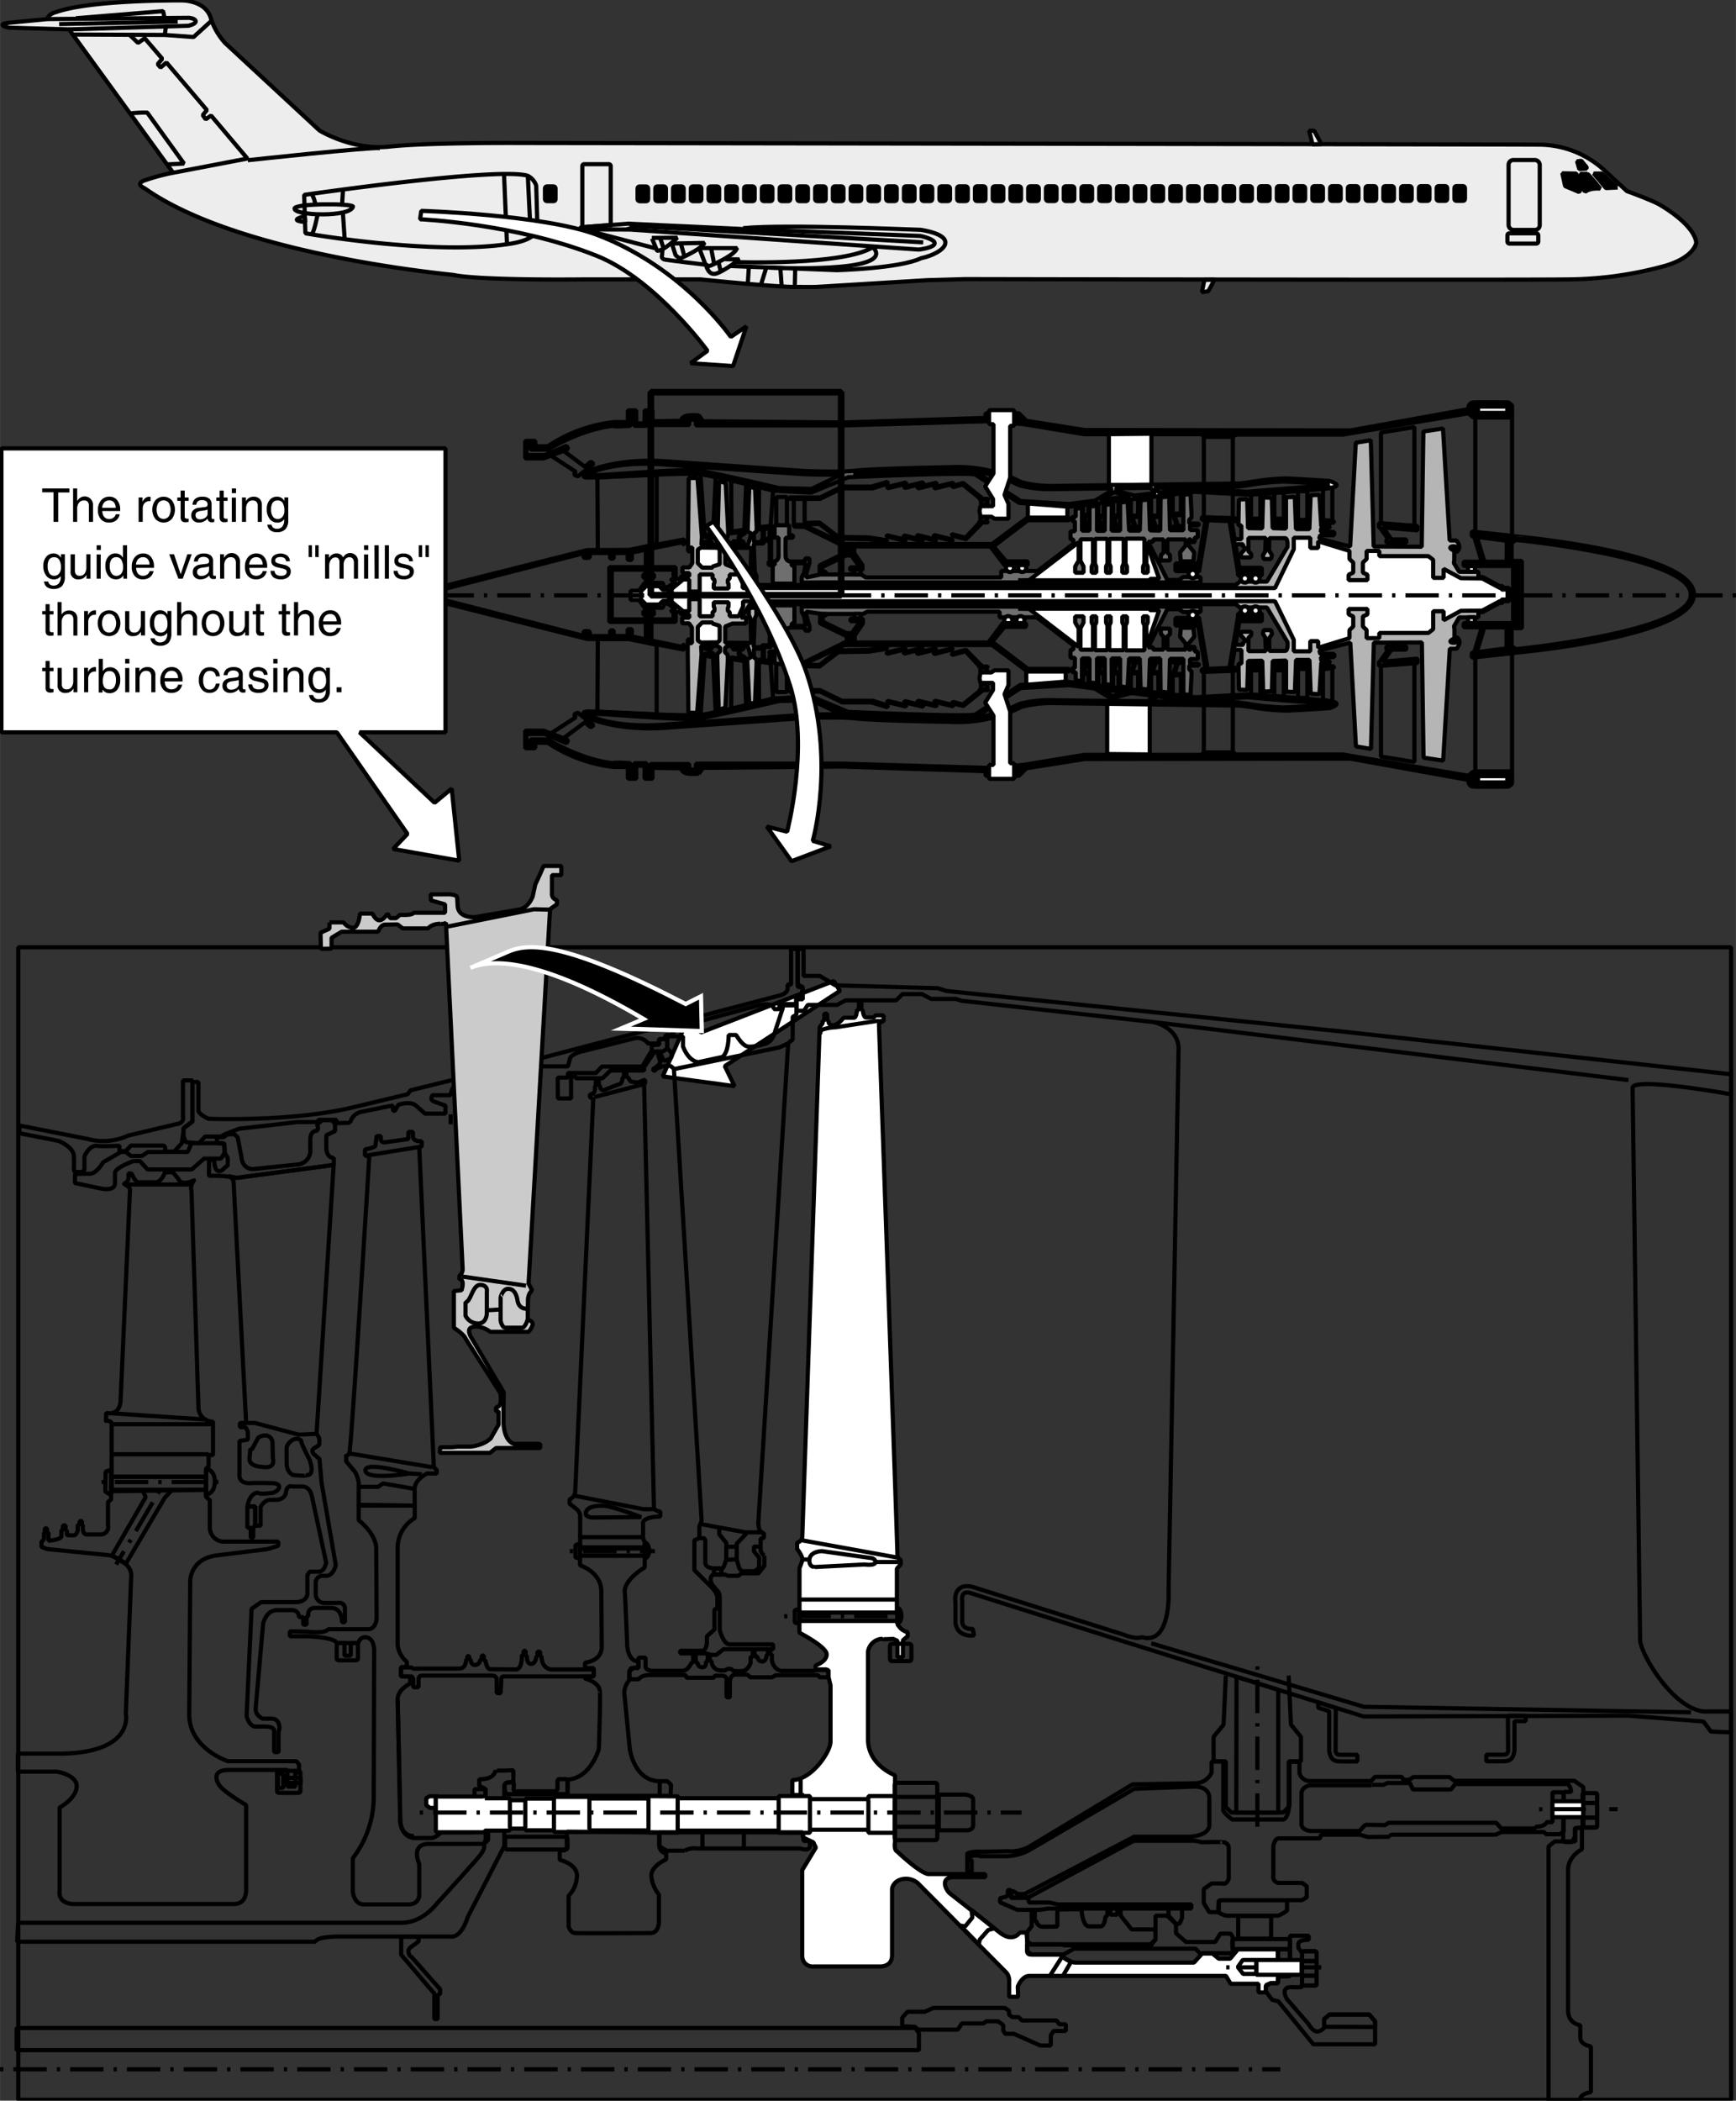 <svg id="Ebene_1" data-name="Ebene 1" xmlns="http://www.w3.org/2000/svg" xmlns:xlink="http://www.w3.org/1999/xlink" width="183.42mm" height="221.83mm" viewBox="0 0 519.92 628.82">
  <rect x="0" y="0" width="519.92" height="628.82" fill="#333333" stroke="none"/>
  <defs>
    <style>
      .cls-1, .cls-5, .cls-9 {
        fill: none;
      }

      .cls-1, .cls-10, .cls-11, .cls-2, .cls-3, .cls-4, .cls-5, .cls-6, .cls-7, .cls-8, .cls-9 {
        stroke: #000;
        stroke-miterlimit: 1;
      }

      .cls-1, .cls-10, .cls-11, .cls-12, .cls-2, .cls-3, .cls-4, .cls-5, .cls-6, .cls-7, .cls-8 {
        stroke-width: 1.25px;
      }

      .cls-3 {
        fill: #b5b5b5;
      }

      .cls-10, .cls-4 {
        fill: #fff;
      }

      .cls-5 {
        stroke-dasharray: 1 3 10 3;
      }

      .cls-6 {
        fill: url(#linear-gradient);
      }

      .cls-7 {
        fill: #6f6f6f;
      }

      .cls-8 {
        fill: #ededed;
      }

      .cls-9 {
        stroke-width: 2px;
      }

      .cls-10, .cls-12 {
        fill-rule: evenodd;
      }

      .cls-11 {
        fill: #cbcbcb;
      }

      .cls-12 {
        stroke: #fff;
        stroke-miterlimit: 10;
      }
    </style>
    <linearGradient id="linear-gradient" x1="188.63" y1="348.98" x2="414.16" y2="348.98" gradientTransform="matrix(-1, 0, 0, 1, 625.5, -90.38)" gradientUnits="userSpaceOnUse">
      <stop offset="0.22" stop-color="#fff"/>
      <stop offset="0.93"/>
    </linearGradient>
  </defs>
  <title>circumferential-forces.svg</title>
  <g>
    <polygon class="cls-1" points="413.6 156.72 413.6 129.47 423.6 127.84 423.6 157.47 413.6 156.72"/>
    <polygon class="cls-1" points="412.98 156.59 424.54 157.47 424.54 158.78 414.29 157.91 414.29 158.03 416.75 161.47 421.17 161.47 421.17 162.47 415.23 162.47 415.23 161.47 415.81 161.47 413.23 157.84 413.23 157.91 412.98 157.91 412.98 156.59"/>
    <polygon class="cls-1" points="441.85 159.34 441.85 124.97 452.85 124.97 452.85 160.41 441.85 159.34"/>
    <polygon class="cls-1" points="396.23 155.66 396.23 146.47 399.04 145.91 399.04 155.97 396.23 155.66"/>
    <polygon class="cls-1" points="399.48 155.97 396.23 155.66 396.23 157.16 398.23 157.16 398.23 156.78 396.79 156.78 396.79 156.16 399.48 156.53 399.48 155.97"/>
    <rect class="cls-1" x="388.73" y="147.03" width="2.81" height="8.62"/>
    <polygon class="cls-1" points="391.79 155.72 391.79 156.22 389.23 156.22 389.23 157.41 391.54 157.41 391.54 157.91 388.6 157.91 388.6 157.66 388.6 157.41 388.6 156.22 388.6 156.03 388.6 155.72 391.79 155.72"/>
    <polygon class="cls-1" points="381.67 155.28 381.67 147.59 384.48 147.28 384.48 155.28 381.67 155.28"/>
    <polygon class="cls-1" points="384.73 155.34 384.73 155.84 382.17 155.84 382.17 157.03 384.48 157.03 384.48 157.53 381.54 157.53 381.54 157.28 381.54 157.03 381.54 155.84 381.54 155.66 381.54 155.34 384.73 155.34"/>
    <polygon class="cls-1" points="374.67 155.28 374.67 147.97 377.48 147.72 377.48 155.28 374.67 155.28"/>
    <polygon class="cls-1" points="377.73 155.34 377.73 155.84 375.17 155.84 375.17 157.03 377.48 157.03 377.48 157.53 374.54 157.53 374.54 157.28 374.54 157.03 374.54 155.84 374.54 155.66 374.54 155.34 377.73 155.34"/>
    <rect class="cls-1" x="360.54" y="130.72" width="8.69" height="24.38"/>
    <polygon class="cls-2" points="352.04 168.66 358.87 168.66 361.04 155.69 359.91 155.65 359.95 154.77 370.19 155.2 370.15 156.07 368.85 156.02 371.19 169.97 377.92 169.97 377.92 172.28 370.79 172.28 370.79 171.16 370.75 171.17 368.21 155.99 361.67 155.72 359.17 170.66 359.17 170.97 359.11 170.97 359.08 171.17 358.47 171.06 358.48 170.97 352.04 170.97 352.04 168.66"/>
    <polygon class="cls-1" points="351.23 153.78 351.23 147.72 353.67 147.47 353.67 153.78 351.23 153.78"/>
    <polygon class="cls-1" points="351.23 154.22 351.23 153.84 353.85 153.84 353.85 154.22 351.75 154.22 352.83 157.47 353.73 157.47 353.73 157.78 351.42 157.78 351.42 157.47 352.44 157.47 351.35 154.22 351.23 154.22"/>
    <polygon class="cls-1" points="344.74 154.37 344.74 148.47 346.93 148.28 346.93 154.37 344.74 154.37"/>
    <polygon class="cls-1" points="344.74 154.76 344.74 154.42 347.1 154.42 347.1 154.76 345.2 154.76 346.18 157.69 346.99 157.69 346.99 157.97 344.9 157.97 344.9 157.69 345.82 157.69 344.85 154.76 344.74 154.76"/>
    <polygon class="cls-1" points="338.67 154.37 338.67 149.16 340.87 148.97 340.87 154.37 338.67 154.37"/>
    <polygon class="cls-1" points="338.67 154.76 338.67 154.42 341.04 154.42 341.04 154.76 339.14 154.76 340.11 157.69 340.92 157.69 340.92 157.97 338.84 157.97 338.84 157.69 339.76 157.69 338.79 154.76 338.67 154.76"/>
    <polygon class="cls-1" points="333.37 154.37 333.37 149.91 334.97 149.72 334.97 154.37 333.37 154.37"/>
    <polygon class="cls-1" points="333.37 154.76 333.37 154.42 335.09 154.42 335.09 154.76 333.71 154.76 334.42 157.69 335.01 157.69 335.01 157.97 333.49 157.97 333.49 157.69 334.16 157.69 333.45 154.76 333.37 154.76"/>
    <polygon class="cls-1" points="328.93 154.37 328.93 150.47 330.53 150.28 330.53 154.37 328.93 154.37"/>
    <polygon class="cls-1" points="328.93 154.76 328.93 154.42 330.65 154.42 330.65 154.76 329.27 154.76 329.98 157.69 330.57 157.69 330.57 157.97 329.05 157.97 329.05 157.69 329.72 157.69 329.01 154.76 328.93 154.76"/>
    <polygon class="cls-1" points="324.37 154.18 324.37 151.03 325.97 150.84 325.97 154.18 324.37 154.18"/>
    <polygon class="cls-1" points="324.37 154.57 324.37 154.24 326.09 154.24 326.09 154.57 324.71 154.57 325.42 157.5 326.01 157.5 326.01 157.78 324.49 157.78 324.49 157.5 325.16 157.5 324.45 154.57 324.37 154.57"/>
    <polygon class="cls-2" points="295.98 149.34 294.42 149.34 288.48 144.59 285.17 145.47 285.35 145.84 288.35 145.03 293.42 149.16 293.42 149.59 296.04 149.59 295.98 149.34"/>
    <polygon class="cls-2" points="279.92 146.22 279.83 145.85 285.44 144.49 285.53 144.86 279.92 146.22"/>
    <polygon class="cls-2" points="274.92 146.22 274.83 145.85 280.44 144.49 280.53 144.86 274.92 146.22"/>
    <polygon class="cls-2" points="270.92 146.09 270.83 145.73 276.44 144.37 276.53 144.73 270.92 146.09"/>
    <polygon class="cls-2" points="265.79 146.16 265.7 145.79 271.32 144.43 271.41 144.8 265.79 146.16"/>
    <polygon class="cls-2" points="245.6 148.91 245.6 148.93 251.86 145.88 252.17 145.66 261.21 145.66 261.2 145.6 265.79 144.22 265.88 144.77 261.42 146.16 252.15 146.16 245.6 149.34 236.42 149.34 236.42 148.91 245.6 148.91"/>
    <rect class="cls-1" x="293.79" y="149.59" width="1.94" height="1.44"/>
    <polygon class="cls-2" points="295.79 156.41 294.23 156.41 289.29 161.41 284.98 160.28 285.17 159.91 289.17 160.97 293.23 156.59 293.23 156.16 295.85 156.16 295.79 156.41"/>
    <polygon class="cls-2" points="279.73 160.16 279.64 160.52 285.25 161.88 285.34 161.52 279.73 160.16"/>
    <polygon class="cls-2" points="274.73 160.16 274.64 160.52 280.25 161.88 280.34 161.52 274.73 160.16"/>
    <polygon class="cls-2" points="270.73 160.28 270.64 160.65 276.25 162.01 276.34 161.64 270.73 160.28"/>
    <polygon class="cls-2" points="265.6 160.22 265.51 160.58 271.13 161.94 271.22 161.58 265.6 160.22"/>
    <polygon class="cls-2" points="245.42 156.84 245.42 156.82 250.79 160.99 251.1 161.22 260.35 161.42 265.58 162.27 265.67 161.72 260.29 160.88 251.09 160.72 245.42 156.41 241.6 156.53 241.6 156.97 245.42 156.84"/>
    <rect class="cls-1" x="293.6" y="154.72" width="1.94" height="1.44"/>
    <path class="cls-2" d="M477.63,238.63l.81.12h11v-3.62l-1.06-.88s-8.75-.12-10.5,0-1.5,2-1.5,2L441,242.63l-79.62-.13L344,239.75l-2.25-2.25h-10v1.38L289,240.25l-41.87-.37-1.25-1.75a16.64,16.64,0,0,0-3,0c-2.13.12-2.38,1.62-2.38,1.62l-8.5.13v-3.25h-2.37v3.87h-2.5v-3.87h-2.5v3.5H220.5a44.37,44.37,0,0,0-19.87,7.25h-3.75v-1.63h-3V251h5.5l7.37-2.87-.5-.88-6.5,2.75h-5.5v-3.25h1.25v1.63h5.13s9.87-6.13,19.62-7.13c-.12.38,5.13,0,5.13,0V237.5h1.12v3.75h3.75V237.5h1.13V241H243v-1.62h2v1.75h44.13L332,239.88l11.13.87,18.12,3h35.13l.75.75h8.68l.94-.62h32l37.63-6.38Z" transform="translate(-36.58 -113.78)"/>
    <polygon class="cls-1" points="168.79 134.97 175.17 139.72 176.92 138.22 177.79 138.84 173.04 142.59 171.92 142.09 172.42 141.22 164.92 136.34 168.79 134.97"/>
    <rect class="cls-1" x="237.75" y="149.34" width="3.23" height="7.78"/>
    <rect class="cls-1" x="232.48" y="148.78" width="3.19" height="8.44"/>
    <polygon class="cls-2" points="227.33 158.5 227.26 157.87 231.12 157.47 231.18 158.09 230.92 158.12 230.92 159.91 230.48 159.91 230.48 158.16 228.79 158.34 228.79 161.34 230.54 161.34 230.92 161.34 230.92 161.84 230.92 167.53 230.54 167.53 230.54 161.84 228.17 161.84 228.17 161.34 228.42 161.34 228.42 158.38 227.33 158.5"/>
    <polygon class="cls-1" points="227.26 157.87 227.35 145.72 231.54 146.84 230.79 157.44 227.26 157.87"/>
    <polygon class="cls-1" points="219.08 159.19 218.98 143.84 223.48 144.78 222.92 158.56 219.08 159.19"/>
    <polygon class="cls-1" points="188.29 164.66 179.04 164.72 178.92 142.91 196.67 142.09 196.67 162.91 188.29 164.66"/>
    <rect class="cls-1" x="193.48" y="173.03" width="1.75" height="1.37"/>
    <path class="cls-2" d="M212.38,280.81l.06-2.37s-44.06,11.06-45.63,11.5a2.71,2.71,0,0,0-1.75,2.25l.69.06s.19-1.19,1.13-1.44c1.4-.37,44.5-11.43,44.5-11.43v1.37Z" transform="translate(-36.58 -113.78)"/>
    <polygon class="cls-1" points="413.6 199.22 413.6 226.47 423.6 228.09 423.6 198.47 413.6 199.22"/>
    <polygon class="cls-1" points="412.98 199.34 424.54 198.47 424.54 197.16 414.29 198.03 414.29 197.91 416.75 194.47 421.17 194.47 421.17 193.47 415.23 193.47 415.23 194.47 415.81 194.47 413.23 198.09 413.23 198.03 412.98 198.03 412.98 199.34"/>
    <polygon class="cls-1" points="441.85 196.59 441.85 230.97 452.85 230.97 452.85 195.53 441.85 196.59"/>
    <path class="cls-2" d="M489.75,300.31H474.94v1.25h5.43l-2.29,7.54-.7.09v1.44l12.81-1.44v-1.63l-.88.11v-5.86h3.07V281.69h-3.07v-5.86l.88.11v-1.63l-12.81-1.43v1.43l.7.09,2.29,7.54h-5.43v1.25h14.81Zm-1.94-18.37h-6.65l-2.25-7.43,1.29.16v0l6.75.87,0,0,.9.12Zm0,25.92-.9.12,0,0-6.75.87v0l-1.29.16,2.25-7.43h6.65Z" transform="translate(-36.58 -113.78)"/>
    <path class="cls-2" d="M543.94,291.69c.06,12.81-53.75,17.5-53.75,17.5l.12-1.06s53.38-5.19,52.63-16.5v.25c.75-11.32-52.63-16.5-52.63-16.5l-.12-1.07S544,279,543.94,291.81Z" transform="translate(-36.58 -113.78)"/>
    <polygon class="cls-1" points="396.23 200.28 396.23 209.47 399.04 210.03 399.04 199.97 396.23 200.28"/>
    <polygon class="cls-1" points="399.48 199.97 396.23 200.28 396.23 198.78 398.23 198.78 398.23 199.16 396.79 199.16 396.79 199.78 399.48 199.41 399.48 199.97"/>
    <rect class="cls-1" x="388.73" y="200.28" width="2.81" height="8.62"/>
    <polygon class="cls-1" points="391.79 200.22 391.79 199.72 389.23 199.72 389.23 198.53 391.54 198.53 391.54 198.03 388.6 198.03 388.6 198.28 388.6 198.53 388.6 199.72 388.6 199.91 388.6 200.22 391.79 200.22"/>
    <polygon class="cls-1" points="381.67 200.66 381.67 208.34 384.48 208.66 384.48 200.66 381.67 200.66"/>
    <polygon class="cls-1" points="384.73 200.59 384.73 200.09 382.17 200.09 382.17 198.91 384.48 198.91 384.48 198.41 381.54 198.41 381.54 198.66 381.54 198.91 381.54 200.09 381.54 200.28 381.54 200.59 384.73 200.59"/>
    <polygon class="cls-1" points="374.67 200.66 374.67 207.97 377.48 208.22 377.48 200.66 374.67 200.66"/>
    <polygon class="cls-1" points="377.73 200.59 377.73 200.09 375.17 200.09 375.17 198.91 377.48 198.91 377.48 198.41 374.54 198.41 374.54 198.66 374.54 198.91 374.54 200.09 374.54 200.28 374.54 200.59 377.73 200.59"/>
    <rect class="cls-1" x="360.54" y="200.84" width="8.69" height="24.38"/>
    <polygon class="cls-2" points="352.04 187.28 358.87 187.28 361.04 200.24 359.91 200.29 359.95 201.16 370.19 200.74 370.15 199.86 368.85 199.92 371.19 185.97 377.92 185.97 377.92 183.66 370.79 183.66 370.79 184.78 370.75 184.77 368.21 199.94 361.67 200.22 359.17 185.28 359.17 184.97 359.11 184.97 359.08 184.77 358.47 184.88 358.48 184.97 352.04 184.97 352.04 187.28"/>
    <polygon class="cls-1" points="351.23 202.16 351.23 208.22 353.67 208.47 353.67 202.16 351.23 202.16"/>
    <polygon class="cls-1" points="351.23 201.72 351.23 202.09 353.85 202.09 353.85 201.72 351.75 201.72 352.83 198.47 353.73 198.47 353.73 198.16 351.42 198.16 351.42 198.47 352.44 198.47 351.35 201.72 351.23 201.72"/>
    <polygon class="cls-1" points="344.74 201.57 344.74 207.47 346.93 207.66 346.93 201.57 344.74 201.57"/>
    <polygon class="cls-1" points="344.74 201.18 344.74 201.52 347.1 201.52 347.1 201.18 345.2 201.18 346.18 198.25 346.99 198.25 346.99 197.97 344.9 197.97 344.9 198.25 345.82 198.25 344.85 201.18 344.74 201.18"/>
    <polygon class="cls-1" points="338.67 201.57 338.67 206.78 340.87 206.97 340.87 201.57 338.67 201.57"/>
    <polygon class="cls-1" points="338.67 201.18 338.67 201.52 341.04 201.52 341.04 201.18 339.14 201.18 340.11 198.25 340.92 198.25 340.92 197.97 338.84 197.97 338.84 198.25 339.76 198.25 338.79 201.18 338.67 201.18"/>
    <polygon class="cls-1" points="333.37 201.57 333.37 206.03 334.97 206.22 334.97 201.57 333.37 201.57"/>
    <polygon class="cls-1" points="333.37 201.18 333.37 201.52 335.09 201.52 335.09 201.18 333.71 201.18 334.42 198.25 335.01 198.25 335.01 197.97 333.49 197.97 333.49 198.25 334.16 198.25 333.45 201.18 333.37 201.18"/>
    <polygon class="cls-1" points="328.93 201.57 328.93 205.47 330.53 205.66 330.53 201.57 328.93 201.57"/>
    <polygon class="cls-1" points="328.93 201.18 328.93 201.52 330.65 201.52 330.65 201.18 329.27 201.18 329.98 198.25 330.57 198.25 330.57 197.97 329.05 197.97 329.05 198.25 329.72 198.25 329.01 201.18 328.93 201.18"/>
    <polygon class="cls-1" points="324.37 201.76 324.37 204.9 325.97 205.09 325.97 201.76 324.37 201.76"/>
    <polygon class="cls-1" points="324.37 201.37 324.37 201.7 326.09 201.7 326.09 201.37 324.71 201.37 325.42 198.44 326.01 198.44 326.01 198.16 324.49 198.16 324.49 198.44 325.16 198.44 324.45 201.37 324.37 201.37"/>
    <polygon class="cls-2" points="295.98 206.59 294.42 206.59 288.48 211.34 285.17 210.47 285.35 210.09 288.35 210.91 293.42 206.78 293.42 206.34 296.04 206.34 295.98 206.59"/>
    <polygon class="cls-2" points="279.92 209.72 279.83 210.08 285.44 211.44 285.53 211.08 279.92 209.72"/>
    <polygon class="cls-2" points="274.92 209.72 274.83 210.08 280.44 211.44 280.53 211.08 274.92 209.72"/>
    <polygon class="cls-2" points="270.92 209.84 270.83 210.21 276.44 211.57 276.53 211.21 270.92 209.84"/>
    <polygon class="cls-2" points="265.79 209.78 265.7 210.15 271.32 211.51 271.41 211.14 265.79 209.78"/>
    <polygon class="cls-2" points="245.6 207.03 245.6 207.01 251.86 210.06 252.17 210.28 261.21 210.28 261.2 210.33 265.79 211.72 265.88 211.17 261.42 209.78 252.15 209.78 245.6 206.59 236.42 206.59 236.42 207.03 245.6 207.03"/>
    <rect class="cls-1" x="293.79" y="204.91" width="1.94" height="1.44"/>
    <polygon class="cls-2" points="295.79 199.53 294.23 199.53 289.29 194.53 284.98 195.66 285.17 196.03 289.17 194.97 293.23 199.34 293.23 199.78 295.85 199.78 295.79 199.53"/>
    <polygon class="cls-2" points="279.73 195.78 279.64 195.42 285.25 194.06 285.34 194.42 279.73 195.78"/>
    <polygon class="cls-2" points="274.73 195.78 274.64 195.42 280.25 194.06 280.34 194.42 274.73 195.78"/>
    <polygon class="cls-2" points="270.73 195.66 270.64 195.29 276.25 193.93 276.34 194.3 270.73 195.66"/>
    <polygon class="cls-2" points="265.6 195.72 265.51 195.35 271.13 193.99 271.22 194.36 265.6 195.72"/>
    <polygon class="cls-2" points="245.42 199.09 245.42 199.11 250.79 194.94 251.1 194.72 260.35 194.52 265.58 193.67 265.67 194.22 260.29 195.06 251.09 195.22 245.42 199.53 241.6 199.41 241.6 198.97 245.42 199.09"/>
    <rect class="cls-1" x="293.6" y="199.78" width="1.94" height="1.44"/>
    <path class="cls-2" d="M477.63,344.88l.81-.13h11v3.63l-1.06.87s-8.75.13-10.5,0-1.5-2-1.5-2L441,340.88l-79.62.12L344,343.75,341.75,346h-10v-1.37L289,343.25l-41.87.38-1.25,1.75a18,18,0,0,1-3,0c-2.13-.13-2.38-1.63-2.38-1.63l-8.5-.12v3.25h-2.37V343h-2.5v3.88h-2.5v-3.5H220.5a44.5,44.5,0,0,1-19.87-7.25h-3.75v1.62h-3V332.5h5.5l7.37,2.88-.5.87-6.5-2.75h-5.5v3.25h1.25v-1.62h5.13s9.87,6.12,19.62,7.12c-.12-.37,5.13,0,5.13,0V346h1.12v-3.75h3.75V346h1.13v-3.5H243v1.63h2v-1.75h44.13L332,343.63l11.13-.88,18.12-3h35.13l.75-.75h8.68l.94.63h32L476.38,346Z" transform="translate(-36.58 -113.78)"/>
    <polygon class="cls-1" points="168.79 220.97 175.17 216.22 176.92 217.72 177.79 217.09 173.04 213.34 171.92 213.84 172.42 214.72 164.92 219.59 168.79 220.97"/>
    <rect class="cls-1" x="237.75" y="198.81" width="3.23" height="7.78"/>
    <rect class="cls-1" x="232.48" y="198.72" width="3.19" height="8.44"/>
    <polygon class="cls-2" points="227.33 197.44 227.26 198.06 231.12 198.47 231.18 197.85 230.92 197.82 230.92 196.03 230.48 196.03 230.48 197.77 228.79 197.6 228.79 193.66 230.54 193.66 230.92 193.66 230.92 193.16 230.92 188.41 230.54 188.41 230.54 193.16 228.17 193.16 228.17 193.66 228.42 193.66 228.42 197.56 227.33 197.44"/>
    <polygon class="cls-1" points="227.26 198.06 227.35 210.22 231.54 209.09 230.79 198.5 227.26 198.06"/>
    <polygon class="cls-1" points="188.29 191.28 179.04 191.22 178.92 213.03 196.67 213.84 196.67 193.03 188.29 191.28"/>
    <rect class="cls-1" x="193.48" y="181.53" width="1.75" height="1.37"/>
    <polygon class="cls-2" points="176.73 190.41 182.73 190.41 182.73 188.72 183.79 188.72 183.79 190.34 187.98 190.41 187.98 188.34 189.23 188.34 189.23 189.91 189.23 190.53 193.42 191.39 193.42 186.16 182.48 186.16 182.48 169.78 193.42 169.78 193.42 164.55 189.23 165.41 189.23 166.03 189.23 167.59 187.98 167.59 187.98 165.53 183.79 165.59 183.79 167.22 182.73 167.22 182.73 165.53 176.73 165.53 176.6 166.91 175.79 167.03 175.85 164.66 188.29 164.66 204.92 161.47 204.92 162.91 204.48 162.91 204.48 162.28 195.1 164.2 195.1 169.78 202.35 169.78 202.35 172.84 201.73 172.41 201.73 170.53 195.1 170.53 195.1 171.91 195.85 171.91 195.85 172.97 192.67 172.97 192.67 171.91 193.42 171.91 193.42 170.53 183.23 170.53 183.23 185.41 193.42 185.41 193.42 184.03 192.67 184.03 192.67 182.97 195.85 182.97 195.85 184.03 195.1 184.03 195.1 185.41 201.73 185.41 201.73 183.53 202.35 183.09 202.35 186.16 195.1 186.16 195.1 191.74 204.48 193.66 204.48 193.03 204.92 193.03 204.92 194.47 188.29 191.28 175.85 191.28 175.79 188.91 176.6 189.03 176.73 190.41"/>
    <path class="cls-2" d="M212.38,302.69l.06,2.37s-44.06-11.06-45.63-11.5a2.7,2.7,0,0,1-1.75-2.25l.69-.06s.19,1.19,1.13,1.44c1.4.37,44.5,11.44,44.5,11.44v-1.38Z" transform="translate(-36.58 -113.78)"/>
    <polygon class="cls-2" points="218.85 159.66 218.85 159.16 223.17 158.59 223.17 159.59 221.6 160.59 221.6 162.03 222.67 162.03 222.67 162.53 219.48 162.53 219.48 162.03 221.23 162.03 221.23 160.59 222.67 159.47 222.67 159.16 218.85 159.66"/>
    <polygon class="cls-1" points="211.04 160.31 209.79 141.91 214.35 142.78 213.56 159.69 211.04 160.31"/>
    <polygon class="cls-2" points="210.9 160.78 210.9 160.28 213.73 159.72 213.73 160.72 212.45 161.41 212.45 162.16 213.15 162.16 213.15 162.66 211.06 162.66 211.06 162.16 212.21 162.16 212.21 161.22 213.4 160.59 213.4 160.28 210.9 160.78"/>
    <polygon class="cls-1" points="219.08 197.25 218.98 212.59 223.48 211.66 222.92 197.88 219.08 197.25"/>
    <path class="cls-3" d="M225.44,292v1.38h2.5l1.72,2.34h5.4l.5-1.41c1.82.07,3.32,2.13,3.32,2.13h-1.19v.5h2.62l.38.81H243v.94h-2.12v1.69h2.06l.87,1.25v4.68h-.68v-1.12h-.57v4l.19,17.94h2.63l1.31-17.5-.13-2.5h4.82l.88.56,0,1.06-.85.75,0,1.19.41,15.5,2-.56.76-14.69-.1-1.19-.79-.75.06-1.37,1-.5h5.75l.32.93.66,2.44-1.07.62,0,.94L261,324.5l1.69-.37.48-11.51,0-1.43-.81-.63v-2.62h2.93v-.38l-3-.06.32-8.5.5-1.12v-1.75l-.41-.41h-1.34l-.5.41v1.75l.5,1.12.18,7.25-7.75-.06v-4.88l2.13-.87h4.12v-1.81H258.5l2.75-4H406.69l1.19,1H416L422.19,306s.25,2.63-.75,2.63h-4.69l-.06-3.19v-.56l.87-1.32-.31-1.18h-2.19l-.25,1.12.75,1.13v.81l.13,3.25H410.5v-4l.81-.75v-1.06h-3.06V304l1.13,1.25V306h-.5v.81h-2.63v1.5h2.13v4.13h-.88l.13,7.75,2.5.12.25-8.68,4.25-.07.25,9.25,2.62-.12.25-9.06,4-.13v9.31l2.63.13.37-9.63h4l.38,10.13,2.62.12.56-9.43h2.57l-.13-.44-2.44-.13-.13-1.09h4v-.94H432l-.26-1,9.25-2.37,1.69,31.06,4.5.75.87-31.81,14.38-.07.5,34.5,5.87.88,2-33.5h2s2-2.06,0-3.5l-.25.5c2.06,1.87-4.06,1.44-.37-.06v-2.82l-.13-.87,1.56-2.63h5.75V297h1.25l5.13-2.75h.94v-.5h1.87v-4h-1.87v-.5h-.94l-5.13-2.75h-1.25v-1.56h-5.75L472,282.31l.13-.87v-2.81c-3.69-1.5,2.43-1.94.37-.07l.25.5c2-1.43,0-3.5,0-3.5h-2l-2-33.5-5.87.88-.5,34.5L448,277.38l-.87-31.82-4.5.75-1.69,31.07L431.69,275l.26-1h4.21V273h-4l.13-1.09,2.44-.13.13-.43h-2.57l-.56-9.44-2.62.12-.38,10.13h-4l-.37-9.63-2.63.13V272l-4-.12-.25-9.07-2.62-.12-.25,9.25-4.25-.06-.25-8.69-2.5.12-.13,7.75h.88v4.13h-2.13v1.5h2.63v.81h.5v.75l-1.13,1.25v1.13h3.06v-1.07l-.81-.75v-4h5.19l-.13,3.25v.82l-.75,1.12.25,1.13h2.19l.31-1.19-.87-1.31v-.57l.06-3.18h4.69c1,0,.75,2.62.75,2.62L416,287.88h-8.12l-1.19,1H260.88l-2.38-3.5h1.56v-1.82h-4.12l-2.13-.87v-4.88l7.75-.06-.18,7.25-.5,1.13v1.75l.5.4h1.34l.41-.4v-1.75l-.5-1.13-.32-8.5,3-.06v-.38h-2.93v-2.62l.81-.63,0-1.43-.48-11.5L261,259.5l-.49,12.44,0,.94,1.07.62-.66,2.44-.32.94h-5.75l-1-.5-.06-1.38.79-.75.1-1.19-.76-14.68-2-.57-.41,15.5,0,1.19.85.75,0,1.06-.88.57h-4.82l.13-2.5-1.31-17.5h-2.63l-.19,17.93v4h.57v-1.12h.68v4.69l-.87,1.25h-2.06v1.68H243v.94h-2.31l-.38.81h-2.62v.5h1.19s-1.5,2.07-3.32,2.13l-.5-1.41h-5.4l-1.72,2.35h-2.5V292" transform="translate(-36.58 -113.78)"/>
    <polygon class="cls-2" points="218.85 196.78 218.85 197.28 223.17 197.84 223.17 196.84 221.6 195.84 221.6 194.41 222.67 194.41 222.67 193.91 219.48 193.91 219.48 194.41 221.23 194.41 221.23 195.84 222.67 196.97 222.67 197.28 218.85 196.78"/>
    <polygon class="cls-1" points="211.04 196.13 209.79 214.53 214.35 213.66 213.56 196.75 211.04 196.13"/>
    <polygon class="cls-2" points="210.9 195.66 210.9 196.16 213.73 196.72 213.73 195.72 212.45 195.03 212.45 194.28 213.15 194.28 213.15 193.78 211.06 193.78 211.06 194.28 212.21 194.28 212.21 195.22 213.4 195.84 213.4 196.16 210.9 195.66"/>
    <rect class="cls-4" x="442.67" y="121.72" width="8.75" height="1.88"/>
    <rect class="cls-4" x="442.67" y="232.34" width="8.75" height="1.88"/>
    <polyline class="cls-4" points="192.01 178.28 192.01 179.5 193.48 180.97 197.42 180.97 198.48 179.91 200.29 179.91 200.29 179.22 201.17 179.22 201.17 180.16 204.6 182.97 206.42 182.97 206.42 179.34 209.54 179.34 209.54 184.47 213.42 184.47 213.42 183.28 213.98 182.84 213.98 182.03 213.76 181.56 213.76 180.28 218.2 180.28 218.2 181.56 217.98 182.03 217.98 182.84 218.54 183.28 218.54 184.47 221.23 184.47 222.54 181.53 222.54 179.97 381.85 179.97 387.48 191.53 387.48 194.97 392.42 194.97 392.42 191.91 394.79 191.91 394.79 193.91 404.17 191.03 404.17 188.59 405.29 187.53 405.29 184.53 403.92 183.91 403.92 182.28 409.54 182.28 409.54 183.91 408.17 184.53 408.17 187.53 409.29 188.59 409.29 191.03 413.1 191.03 413.1 189.47 427.79 189.47 429.23 188.34 429.23 182.97 432.35 182.97 432.35 185.66 437.54 182.84 443.92 182.78 449.17 179.97 449.67 179.91 449.67 179.47 450.04 179.47 451.54 179.47 451.54 176.47 450.04 176.47 449.67 176.47 449.67 176.03 449.17 175.97 443.92 173.16 437.54 173.09 432.35 170.28 432.35 172.97 429.23 172.97 429.23 167.59 427.79 166.47 413.1 166.47 413.1 164.91 409.29 164.91 409.29 167.34 408.17 168.41 408.17 171.41 409.54 172.03 409.54 173.66 403.92 173.66 403.92 172.03 405.29 171.41 405.29 168.41 404.17 167.34 404.17 164.91 394.79 162.03 394.79 164.03 392.42 164.03 392.42 160.97 387.48 160.97 387.48 164.41 381.85 176.03 222.42 176.03 222.42 174.66 221.23 171.97 218.54 171.97 218.54 173.16 217.98 173.59 217.98 174.41 218.2 174.88 218.2 176.16 213.76 176.16 213.76 174.88 213.98 174.41 213.98 173.59 213.42 173.16 213.42 171.97 209.54 171.97 209.54 177.09 206.42 177.09 206.42 173.47 204.6 173.47 201.17 176.28 201.17 177.22 200.29 177.22 200.29 176.53 198.48 176.53 197.42 175.47 193.48 175.47 192.01 176.94 192.01 178.16"/>
    <line class="cls-5" x1="519.92" y1="178.22" x2="116.92" y2="178.22"/>
    <path class="cls-4" d="M412.63,288.18a1.24,1.24,0,1,1,1.23-1.24A1.24,1.24,0,0,1,412.63,288.18Z" transform="translate(-36.58 -113.78)"/>
    <path class="cls-4" d="M409.44,288.18a1.24,1.24,0,1,1,1.23-1.24A1.24,1.24,0,0,1,409.44,288.18Z" transform="translate(-36.58 -113.78)"/>
    <path class="cls-4" d="M412.63,295.32a1.24,1.24,0,1,0,1.23,1.24A1.24,1.24,0,0,0,412.63,295.32Z" transform="translate(-36.58 -113.78)"/>
    <path class="cls-4" d="M409.44,295.32a1.24,1.24,0,1,0,1.23,1.24A1.24,1.24,0,0,0,409.44,295.32Z" transform="translate(-36.58 -113.78)"/>
    <rect class="cls-4" x="439.67" y="169.47" width="2.06" height="1.69"/>
    <rect class="cls-4" x="439.67" y="184.78" width="2.06" height="1.69"/>
    <polygon class="cls-4" points="332.1 145.16 332.1 129.97 344.85 129.84 344.85 145.16 332.1 145.16"/>
    <path class="cls-6" d="M212.75,256.75c2.75,0,29.5-1.62,34-1s21.38,4.88,21.38,4.88l11.37.62,11.13-4.62s36.75-1.63,38.12-.75,13.06,8.43,13.06,8.43l14.69,1.19,38-4.5,16.38.88s21.5-1.5,24.75-2.19-.88-1.94-.88-1.94-9.12-.62-13-.75a71.43,71.43,0,0,0-10.87,1.13l-2.88.37-55.62.75a35.67,35.67,0,0,1-9.88-1.12,42.29,42.29,0,0,0-21.37-4.5s-22.25.37-27.88,1-16,.12-16,.12L237.75,252c-16.75-1.5-25.62,3.13-25.62,3.13S210,256.75,212.75,256.75Zm158.13,3.18,10.22-.14,1.56,1.56-6.25.79-5.53-1.45Zm4.36,2.36-9.35,1.18,4.36-2.34ZM393.38,260l-9.62,1.21-1.47-1.43,25.09-.34,2.87-.38a70.57,70.57,0,0,1,10.88-1.12c3.87.12,13.62.81,13.62.81a8,8,0,0,1-3,.63c-3.32,0-21.62,1.62-21.62,1.62Zm-101.25-4.39.5-.05c5.62-.62,27.87-1,27.87-1a42.32,42.32,0,0,1,21.38,4.5,35.38,35.38,0,0,0,9.87,1.13l17.69-.24v.74l-4.91,2.95-7.78,1-14.5-.88s-12.12-7.87-13.5-8.75C327.62,254.28,301.56,255.24,292.13,255.61Zm-79-.11s7.25-4.06,24-2.56l39.5,2.75s6.48.31,12,.13l-9,4.31-9.75-.25s-19.63-4.63-24.13-5.25S218.63,256,215.88,256,213.13,255.5,213.13,255.5Z" transform="translate(-36.58 -113.78)"/>
    <polygon class="cls-4" points="307.85 154.97 307.85 150.72 319.67 151.66 319.67 154.97 307.85 154.97"/>
    <path class="cls-7" d="M268.5,281.88a1.68,1.68,0,0,0,1.25-1.75v-5.44H267v-.56h1.56V271h4.38v3h1.12v.75h-2.18s-.07,3.69,0,5.44a1.55,1.55,0,0,0,1.56,1.69h4.25v-.94H279v1.37l-.94,3.13v1.19l4.32-.88H294.5l1.38.88h40.56v-1.94h10.92l10.7-8.13v-1.31h-.87v-2.44h1.31v-3.06h-.81V268.5h1.06v-2.37l1.88-.38v6.88h2.25v-7.19l2.25-.25v7.5h2.31l.06-7.75,2.06-.25-.06,7.94h2.56v-8.38l2.25-.31.44,8.69h3.19l.25-9.07,2.5-.25.31,9.25,3.06.07.13-9.94,2.56-.31L387,272.5h4V261.88l2.13-.19.31,6v1l-.69.69v1.12h2.88v.5H393v1.44h2.31v2.25h-.93v1.37h-1.13v-.81h-.69v1.81l1.69,2.07-.25,2.68h-3.75l-.25-2.68,1.69-2.07v-1.81h-5.5v3.94l.81.75v1.62h-2.75v-1.62l.81-.75v-3.94h-3.12v.69h-1.5l5.75,11.44h3.44l1.31-.88h5.19v1.63H282.88l-6.19.06v-1.63l.69-1.25.5-2.93h-4.19v.75h.81v4.81l-.31.56h-5.75l-.44-.62v-4.69l.88-.88H267.5v.63h-.69v-1.06Z" transform="translate(-36.58 -113.78)"/>
    <path class="cls-4" d="M342.72,285a1.2,1.2,0,1,1,1.19-1.2A1.19,1.19,0,0,1,342.72,285Z" transform="translate(-36.58 -113.78)"/>
    <path class="cls-4" d="M339.07,285a1.2,1.2,0,1,1,1.19-1.2A1.19,1.19,0,0,1,339.07,285Z" transform="translate(-36.58 -113.78)"/>
    <polygon class="cls-4" points="331.6 210.53 331.6 225.72 344.35 225.84 344.35 210.53 331.6 210.53"/>
    <path class="cls-2" d="M212.13,328.38S221,333,237.75,331.5l39.5-2.75s10.38-.5,16,.13,27.88,1,27.88,1a42.29,42.29,0,0,0,21.37-4.5,35.46,35.46,0,0,1,9.88-1.13L408,325l2.88.38a70.54,70.54,0,0,0,10.87,1.12c3.88-.12,13-.75,13-.75s4.13-1.25.88-1.94-24.75-2.18-24.75-2.18l-16.38.87-38.75-4.69-13.62,1s-12,7.94-13.38,8.82-38.12-.75-38.12-.75l-11.13-4.63-11.37.63s-16.88,4.25-21.38,4.87-31.25-1-34-1S212.13,328.38,212.13,328.38Zm158.25-5.82,5.05-1.33,6.57.83-1.64,1.64-10-.14Zm-.63-.43L365.84,320l8.38,1.06Zm37.63,1.93-25.83-.35,1.55-1.51,10.28,1.3,16.75-1s18.3,1.63,21.62,1.63a8.12,8.12,0,0,1,3,.62s-9.75.69-13.62.81a70.57,70.57,0,0,1-10.88-1.12Zm-114.75,3.88-.51-.05c9.44.37,35.5,1.33,36.63.61,1.38-.87,13.5-8.75,13.5-8.75l14.5-.87,7.67,1,4.52,2.72v1l-17.19-.23a35.38,35.38,0,0,0-9.87,1.13,42.32,42.32,0,0,1-21.38,4.5S298.25,328.56,292.63,327.94Zm-79.5.06s0-.5,2.75-.5,25.37,2,29.87,1.38,24.13-5.25,24.13-5.25l9.75-.25,9,4.3c-5.49-.18-12,.13-12,.13l-39.5,2.75C220.38,332.06,213.13,328,213.13,328Z" transform="translate(-36.58 -113.78)"/>
    <polygon class="cls-4" points="307.35 200.97 307.35 204.97 319.17 204.03 319.17 200.97 307.35 200.97"/>
    <path class="cls-7" d="M268.5,301.63h-1.69v-1.07h.69v.63h1.38l-.88-.88v-4.68l.5-.63h5.69l.31.56v4.82h-.81v.75h4.19l-.5-2.94-.69-1.25v-1.63l6.19.07H396.13V297h-5.19l-1.31-.87h-3.44l-5.75,11.43h1.5v.69h3.12v-3.94l-.81-.75v-1.62H387v1.62l-.81.75v3.94h5.5v-1.81L390,304.38l.25-2.69H394l.25,2.69-1.69,2.06v1.81h.69v-.81h1.13v1.37h.93v2.25H393v1.44h2.63v.5h-2.88v1.13l.69.68v1l-.31,6-2.13-.18V311h-4l-.25,10.13-2.56-.32-.13-9.93-3.06.06-.31,9.25-2.5-.25-.25-9.06h-3.19l-.44,8.68-2.25-.31v-8.37H369.5l.06,7.93-2.06-.25-.06-7.75h-2.31v7.5l-2.25-.25v-7.18h-2.25v6.87l-1.88-.37V315h-1.06v-1.25h.81v-3.06h-1.31v-2.44h.87v-1.31l-11-8.38H335.94v-1.68H296.38l-1.38.68H282.81l-4.75-.68v1.18l.94,3.13v1.37h-1.31v-.93h-4.25a1.54,1.54,0,0,0-1.56,1.68c-.07,1.75,0,5.44,0,5.44h2.18v.75h-1.12v3h-4.38v-3.12H267v-.57h2.75v-5.43A1.68,1.68,0,0,0,268.5,301.63Z" transform="translate(-36.58 -113.78)"/>
    <polygon class="cls-4" points="293.35 152.97 293.6 151.53 297.42 151.53 297.42 149.41 295.04 145.59 297.54 141.72 297.54 126.97 296.23 126.97 296.23 122.78 303.73 122.78 303.73 127.47 302.54 127.47 302.54 142.97 300.85 148.16 302.04 150.84 302.04 155.28 297.85 155.28 296.92 154.66 293.67 154.66 293.35 152.97"/>
    <path class="cls-4" d="M393.8,286.86a1.24,1.24,0,1,1,1.24-1.23A1.24,1.24,0,0,1,393.8,286.86Z" transform="translate(-36.58 -113.78)"/>
    <path class="cls-4" d="M393.8,296.64a1.24,1.24,0,1,0,1.24,1.24A1.24,1.24,0,0,0,393.8,296.64Z" transform="translate(-36.58 -113.78)"/>
    <path class="cls-4" d="M342.22,298.21a1.2,1.2,0,1,0,1.19,1.2A1.19,1.19,0,0,0,342.22,298.21Z" transform="translate(-36.58 -113.78)"/>
    <path class="cls-4" d="M338.57,298.21a1.2,1.2,0,1,0,1.19,1.2A1.19,1.19,0,0,0,338.57,298.21Z" transform="translate(-36.58 -113.78)"/>
    <polygon class="cls-4" points="293.35 202.97 293.6 204.41 297.42 204.41 297.42 206.53 295.04 210.34 297.54 214.22 297.54 228.97 296.23 228.97 296.23 233.16 303.73 233.16 303.73 228.47 302.54 228.47 302.54 212.97 300.85 207.78 302.04 205.09 302.04 200.66 297.85 200.66 296.92 201.28 293.67 201.28 293.35 202.97"/>
    <polygon class="cls-4" points="304.92 173.72 344.29 173.72 344.48 173.28 347.17 173.28 343.32 162.31 343.32 168.69 343.73 169.59 343.73 171.44 342.95 171.44 343.13 171.44 342.35 171.44 342.35 169.59 342.76 168.69 342.76 161.25 337.1 161.25 337.1 168.69 337.51 169.59 337.51 171.44 336.73 171.44 336.92 171.44 336.13 171.44 336.13 169.59 336.54 168.69 336.54 161.31 332.23 161.31 332.23 168.69 332.63 169.59 332.63 171.44 331.85 171.44 332.04 171.44 331.26 171.44 331.26 169.59 331.67 168.69 331.67 161.31 327.92 161.31 327.92 168.69 328.32 169.59 328.32 171.44 327.54 171.44 327.73 171.44 326.95 171.44 326.95 169.59 327.35 168.69 327.35 161.44 323.6 161.44 323.6 167.84 324.51 169.59 324.51 171.44 323.23 171.44 323.42 171.44 322.01 171.44 322.01 169.59 323.04 167.84 323.04 162.31 308.23 173.66 304.92 173.72"/>
    <polygon class="cls-4" points="304.92 182.22 344.29 182.22 344.48 182.66 347.17 182.66 343.32 193.63 343.32 187.25 343.73 186.34 343.73 184.5 342.95 184.5 343.13 184.5 342.35 184.5 342.35 186.34 342.76 187.25 342.76 194.69 337.1 194.69 337.1 187.25 337.51 186.34 337.51 184.5 336.73 184.5 336.92 184.5 336.13 184.5 336.13 186.34 336.54 187.25 336.54 194.63 332.23 194.63 332.23 187.25 332.63 186.34 332.63 184.5 331.85 184.5 332.04 184.5 331.26 184.5 331.26 186.34 331.67 187.25 331.67 194.63 327.92 194.63 327.92 187.25 328.32 186.34 328.32 184.5 327.54 184.5 327.73 184.5 326.95 184.5 326.95 186.34 327.35 187.25 327.35 194.5 323.6 194.5 323.6 188.09 324.51 186.34 324.51 184.5 323.23 184.5 323.42 184.5 322.01 184.5 322.01 186.34 323.04 188.09 323.04 193.63 308.23 182.28 304.92 182.22"/>
    <polygon class="cls-2" points="240.99 157.26 252.92 162.84 297.13 162.84 307.67 154.97 320.23 154.97 320.23 155.72 307.85 155.72 297.54 163.55 301.35 168.03 307.79 168.03 307.79 169.16 300.85 169.16 296.62 163.59 255.85 163.59 255.85 165.59 258.29 169.16 258.29 170.66 254.6 170.66 254.6 169.84 257.54 169.84 254.98 166.28 253.42 166.28 246.29 169.72 246.29 171.16 247.35 171.16 247.35 171.59 245.48 171.59 245.48 169.22 253.48 165.34 253.48 163.59 252.92 163.59 241.04 157.74 237.92 157.66 237.75 157.13 240.99 157.26"/>
    <polygon class="cls-2" points="237.92 198.28 241.04 198.2 252.92 192.34 253.6 192.34 253.6 190.47 245.6 186.59 245.6 183.78 247.48 183.78 247.48 184.22 246.42 184.22 246.42 186.09 253.54 189.53 255.1 189.53 257.67 185.97 254.73 185.97 254.73 185.16 258.42 185.16 258.42 186.66 255.98 190.22 255.98 192.34 296.01 192.34 300.35 186.53 307.29 186.53 307.29 187.66 300.85 187.66 296.98 192.34 297.47 192.34 297.47 192.34 297.48 192.34 307.85 200.22 320.23 200.22 320.23 200.97 307.67 200.97 297.13 193.09 252.92 193.09 240.99 198.68 237.75 198.81 237.92 198.28"/>
    <rect class="cls-4" x="255.92" y="170.66" width="1.81" height="1.31"/>
    <rect class="cls-4" x="255.92" y="183.78" width="1.81" height="1.31"/>
    <polygon class="cls-4" points="209.92 163.91 208.98 164.53 208.98 168.59 209.98 169.59 210.29 169.91 213.42 169.91 213.42 169.59 215.54 168.91 215.54 164.53 214.92 163.97 209.92 163.91"/>
    <polygon class="cls-4" points="209.92 192.34 208.98 191.72 208.98 187.66 209.98 186.66 210.29 186.34 213.42 186.34 213.42 186.66 215.54 187.34 215.54 191.72 214.92 192.28 209.92 192.34"/>
  </g>
  <g>
    <path class="cls-8" d="M544.59,186.49s.33-4.66-10.75-11.33c-2.17-1.33-10-4.17-10-4.17l-6.59-6.08a29.08,29.08,0,0,0-19.58-7.83c-12.17-.09-305.42-.5-305.42-.5s-27.83-.17-39,1.08-21-4.83-21-4.83L104,126.66a20.54,20.54,0,0,1-4.16-7c-1.42-6-9-5.75-9-5.75s-26.92-.25-37.5,3.5c-2.5.67-2.59,2.08-2.59,2.08L39.5,120.58s-2.16.16-2.16.66,2.08.84,2.08.84l17.83.5,31.17,42.91a61.2,61.2,0,0,0-8.67,2.34c-2.83,1.08.17,2.33.17,2.33,27.31,19.32,86.5,25.26,92.42,25.92,8.41,1.75,39.75,1.33,39.75,1.33h34.25s24.91,2.58,29.83,2.25c2.17.08,5.08,0,5.08,0l32.84-2,11.58-.33s167.42.33,181.25.08a111.36,111.36,0,0,0,26.92-3.67C544,191.24,544.59,186.49,544.59,186.49Z" transform="translate(-36.58 -113.78)"/>
    <polyline class="cls-2" points="484.25 56.05 479.75 51.96 477.34 51.96 481 56.3 484.5 56.13"/>
    <path class="cls-2" d="M515.84,170.24s-3.59-4.41-3.84-4.41h-2.08l1.33,5.41C512.84,169.91,515.84,170.24,515.84,170.24Z" transform="translate(-36.58 -113.78)"/>
    <polygon class="cls-2" points="473.5 56.71 472.92 57.46 468.75 55.71 467.92 51.88 472.09 51.96 473.5 56.71"/>
    <polygon class="cls-2" points="475.17 50.46 475.17 50.05 473.59 48.13 472.34 48.3 473 50.63 475.17 50.46"/>
    <rect class="cls-1" x="451.82" y="47.9" width="9.33" height="20.92" rx="1.42" ry="1.42"/>
    <rect class="cls-1" x="451.46" y="69.84" width="9.25" height="3.08" rx="0.57" ry="0.57"/>
    <rect class="cls-2" x="435.59" y="55.71" width="3.17" height="4.42" rx="0.57" ry="0.57"/>
    <g>
      <rect class="cls-2" x="430.27" y="55.71" width="3.17" height="4.42" rx="0.57" ry="0.57"/>
      <rect class="cls-2" x="424.95" y="55.72" width="3.17" height="4.42" rx="0.57" ry="0.57"/>
      <rect class="cls-2" x="419.63" y="55.72" width="3.17" height="4.42" rx="0.57" ry="0.57"/>
      <rect class="cls-2" x="414.31" y="55.72" width="3.17" height="4.42" rx="0.57" ry="0.57"/>
      <rect class="cls-2" x="408.99" y="55.72" width="3.17" height="4.42" rx="0.57" ry="0.57"/>
      <rect class="cls-2" x="403.68" y="55.73" width="3.17" height="4.42" rx="0.57" ry="0.57"/>
      <rect class="cls-2" x="398.36" y="55.73" width="3.17" height="4.42" rx="0.57" ry="0.57"/>
      <rect class="cls-2" x="393.04" y="55.73" width="3.17" height="4.42" rx="0.57" ry="0.57"/>
      <rect class="cls-2" x="387.72" y="55.73" width="3.17" height="4.42" rx="0.57" ry="0.57"/>
      <rect class="cls-2" x="382.4" y="55.73" width="3.17" height="4.42" rx="0.57" ry="0.57"/>
      <rect class="cls-2" x="377.08" y="55.74" width="3.17" height="4.42" rx="0.57" ry="0.57"/>
      <rect class="cls-2" x="371.77" y="55.74" width="3.17" height="4.42" rx="0.57" ry="0.57"/>
      <rect class="cls-2" x="366.45" y="55.74" width="3.17" height="4.42" rx="0.57" ry="0.57"/>
      <rect class="cls-2" x="361.13" y="55.74" width="3.17" height="4.42" rx="0.57" ry="0.57"/>
      <rect class="cls-2" x="355.81" y="55.75" width="3.17" height="4.42" rx="0.57" ry="0.57"/>
      <rect class="cls-2" x="350.49" y="55.75" width="3.17" height="4.42" rx="0.57" ry="0.57"/>
      <rect class="cls-2" x="345.17" y="55.75" width="3.17" height="4.42" rx="0.57" ry="0.57"/>
      <rect class="cls-2" x="339.85" y="55.75" width="3.17" height="4.42" rx="0.57" ry="0.57"/>
      <rect class="cls-2" x="334.54" y="55.75" width="3.17" height="4.42" rx="0.57" ry="0.57"/>
      <rect class="cls-2" x="329.22" y="55.76" width="3.17" height="4.42" rx="0.57" ry="0.57"/>
      <rect class="cls-2" x="323.9" y="55.76" width="3.17" height="4.42" rx="0.57" ry="0.57"/>
      <rect class="cls-2" x="318.58" y="55.76" width="3.17" height="4.42" rx="0.57" ry="0.57"/>
      <rect class="cls-2" x="313.26" y="55.76" width="3.17" height="4.42" rx="0.57" ry="0.57"/>
      <rect class="cls-2" x="307.94" y="55.77" width="3.17" height="4.42" rx="0.57" ry="0.57"/>
      <rect class="cls-2" x="302.63" y="55.77" width="3.17" height="4.42" rx="0.57" ry="0.57"/>
      <rect class="cls-2" x="297.31" y="55.77" width="3.17" height="4.42" rx="0.57" ry="0.57"/>
      <rect class="cls-2" x="291.99" y="55.77" width="3.17" height="4.42" rx="0.57" ry="0.57"/>
      <rect class="cls-2" x="286.67" y="55.78" width="3.17" height="4.42" rx="0.57" ry="0.57"/>
      <rect class="cls-2" x="281.35" y="55.78" width="3.17" height="4.42" rx="0.57" ry="0.57"/>
      <rect class="cls-2" x="276.03" y="55.78" width="3.17" height="4.42" rx="0.57" ry="0.57"/>
      <rect class="cls-2" x="270.72" y="55.78" width="3.17" height="4.42" rx="0.57" ry="0.57"/>
      <rect class="cls-2" x="265.4" y="55.78" width="3.17" height="4.42" rx="0.57" ry="0.57"/>
      <rect class="cls-2" x="260.08" y="55.79" width="3.17" height="4.42" rx="0.57" ry="0.57"/>
      <rect class="cls-2" x="254.76" y="55.79" width="3.17" height="4.42" rx="0.57" ry="0.57"/>
      <rect class="cls-2" x="249.44" y="55.79" width="3.17" height="4.42" rx="0.57" ry="0.57"/>
      <rect class="cls-2" x="244.12" y="55.79" width="3.17" height="4.42" rx="0.57" ry="0.57"/>
      <rect class="cls-2" x="238.8" y="55.8" width="3.17" height="4.42" rx="0.57" ry="0.57"/>
      <rect class="cls-2" x="233.49" y="55.8" width="3.17" height="4.42" rx="0.57" ry="0.57"/>
      <rect class="cls-2" x="228.17" y="55.8" width="3.17" height="4.42" rx="0.57" ry="0.57"/>
      <rect class="cls-2" x="222.85" y="55.8" width="3.17" height="4.42" rx="0.57" ry="0.57"/>
      <rect class="cls-2" x="217.53" y="55.8" width="3.17" height="4.42" rx="0.57" ry="0.57"/>
      <rect class="cls-2" x="212.21" y="55.81" width="3.17" height="4.42" rx="0.57" ry="0.57"/>
      <rect class="cls-2" x="206.89" y="55.81" width="3.17" height="4.42" rx="0.57" ry="0.57"/>
      <rect class="cls-2" x="201.58" y="55.81" width="3.17" height="4.42" rx="0.57" ry="0.57"/>
      <rect class="cls-2" x="196.26" y="55.81" width="3.17" height="4.42" rx="0.57" ry="0.57"/>
    </g>
    <rect class="cls-2" x="190.94" y="55.82" width="3.17" height="4.42" rx="0.57" ry="0.57"/>
    <rect class="cls-2" x="163.21" y="55.8" width="3.17" height="4.42" rx="0.57" ry="0.57"/>
    <polygon class="cls-8" points="395.75 43.13 393.59 39.13 392.09 39.13 393.09 43.21 395.75 43.13"/>
    <path class="cls-1" d="M210.67,181.83l14-1.09,34.25,1.59,53.33,2.08s4.42.92,4.25,2.25-4.75,1.83-4.75,1.83l-86.58-6s-12.67,0-14.08-.08S210.67,181.83,210.67,181.83Z" transform="translate(-36.58 -113.78)"/>
    <path class="cls-1" d="M224.67,180.74s1.17-.16,1.17.67-1.67,1-1.67,1" transform="translate(-36.58 -113.78)"/>
    <line class="cls-1" x1="189.25" y1="67.63" x2="276.5" y2="72.55"/>
    <path class="cls-1" d="M259.17,182.08c13.08-1.25,51.75.5,53.17.5,12.25,2,7.08,7,.08,8.5-6.42,3.08-25.17,3.58-25.17,3.58l-31.91-1.25" transform="translate(-36.58 -113.78)"/>
    <path class="cls-1" d="M298.17,187.66c-8.58,5.67-40.92,4.58-40.92,4.58" transform="translate(-36.58 -113.78)"/>
    <path class="cls-1" d="M298.17,187.91c6.92,8-31.92,5.92-31.92,5.92" transform="translate(-36.58 -113.78)"/>
    <line class="cls-1" x1="196.17" y1="74.3" x2="174.5" y2="68.63"/>
    <path class="cls-1" d="M231.79,185l7.63-.06s-4.19,4.13-6.06,3.88l-1.5-3.63" transform="translate(-36.58 -113.78)"/>
    <line class="cls-1" x1="197.71" y1="71.21" x2="198.77" y2="74.46"/>
    <path class="cls-1" d="M238.89,190.09l-1.1-3.41,9.75-.19c-.64,1.47-4.74,3.51-6.88,4.49C239.88,191.34,238.89,190.09,238.89,190.09Z" transform="translate(-36.58 -113.78)"/>
    <line class="cls-1" x1="203.9" y1="72.84" x2="204.96" y2="76.71"/>
    <path class="cls-1" d="M247.77,192.71,246,188.06h11.32c-.73,2-5.79,4.31-8.07,5.29C248.6,193.64,247.77,192.71,247.77,192.71Z" transform="translate(-36.58 -113.78)"/>
    <line class="cls-1" x1="212.96" y1="74.27" x2="213.9" y2="79.02"/>
    <path class="cls-1" d="M253.73,191.37l4.31.06s-4.68,3.56-7,4.25-3-2.5-3-2.5" transform="translate(-36.58 -113.78)"/>
    <line class="cls-1" x1="215.21" y1="78.52" x2="215.84" y2="81.21"/>
    <path class="cls-1" d="M247.73,193s-10.56-1.25-11.94-1.5-.93-1.31-.93-1.31l.12-1.75" transform="translate(-36.58 -113.78)"/>
    <line class="cls-1" x1="238.15" y1="80.34" x2="238.02" y2="85.9"/>
    <line class="cls-1" x1="224.27" y1="79.9" x2="223.96" y2="85.02"/>
    <line class="cls-1" x1="229.52" y1="80.02" x2="228.02" y2="84.84"/>
    <line class="cls-1" x1="233.71" y1="80.15" x2="234.09" y2="85.46"/>
    <path class="cls-1" d="M211.55,181.74a.57.57,0,0,1-.57-.56V163.5a.57.57,0,0,1,.57-.57h7.36a.56.56,0,0,1,.57.57v17.68c0,.31-.31,0-.62,0Z" transform="translate(-36.58 -113.78)"/>
    <path class="cls-1" d="M127.67,172.12s57.62-8.38,66.87-5.75a5,5,0,0,1,2.63,3l.37,12.62s.5,3.38-8.12,4.75c-23.1,3.68-61.38-3.12-61.38-3.12Z" transform="translate(-36.58 -113.78)"/>
    <line class="cls-1" x1="158.09" y1="52.96" x2="158.96" y2="70.84"/>
    <line class="cls-1" x1="150.96" y1="52.34" x2="151.84" y2="73.34"/>
    <path class="cls-1" d="M142.29,175.62c-.25-1-17.62-1-17.5.62C124.79,178.37,141.54,178.87,142.29,175.62Z" transform="translate(-36.58 -113.78)"/>
    <line class="cls-1" x1="102.71" y1="56.96" x2="102.46" y2="60.96"/>
    <line class="cls-1" x1="102.71" y1="63.96" x2="103.21" y2="71.46"/>
    <path class="cls-1" d="M130,172a7.85,7.85,0,0,1,1,3" transform="translate(-36.58 -113.78)"/>
    <path class="cls-1" d="M131.67,178.08s-1,5.29-1.75,5.79" transform="translate(-36.58 -113.78)"/>
    <path class="cls-1" d="M128,180.24c-5.62-.5-.12-1.75-.12-1.75Z" transform="translate(-36.58 -113.78)"/>
    <path class="cls-1" d="M50.75,119.49l42.42-.37s1.87.12,2,1S93,121.49,93,121.49l-35.79,1.09" transform="translate(-36.58 -113.78)"/>
    <line class="cls-1" x1="53.21" y1="6.46" x2="17.71" y2="7.21"/>
    <polyline class="cls-1" points="49.21 5.09 48.84 3.34 22.71 5.46"/>
    <polyline class="cls-1" points="49.71 7.84 49.34 10.46 22.09 10.34"/>
    <polyline class="cls-1" points="38.96 10.59 41.34 12.84 43.34 11.46 48.59 17.59 47.21 19.21 48.09 20.21 49.84 18.71 61.96 32.96 60.71 34.46 61.59 35.71 63.21 34.59 74.09 47.46 51.84 51.71"/>
    <path class="cls-1" d="M150.42,158.12c-2.75-.38-39.63,3.62-39.63,3.62" transform="translate(-36.58 -113.78)"/>
    <polyline class="cls-1" points="63.34 6.21 57.96 11.09 49.34 10.46"/>
    <path class="cls-1" d="M75.54,147.74a39.83,39.83,0,0,1,5.13-.25l11,15.25-4.88.25" transform="translate(-36.58 -113.78)"/>
    <path class="cls-8" d="M400.23,197.49a30.69,30.69,0,0,1-1.81,3.5c-.19,0-1.88.25-1.88.25l.75-3.68Z" transform="translate(-36.58 -113.78)"/>
  </g>
  <rect class="cls-9" x="194.92" y="117.41" width="57" height="60.75"/>
  <path class="cls-10" d="M288.13,410.39l-34.48,22.52,2.91,6L235.06,436l8.08-18.41,3.37,5.25,39.77-15.4Z" transform="translate(-36.58 -113.78)"/>
  <g>
    <path class="cls-4" d="M282,423l-5.15,151a1.82,1.82,0,0,1-1.5,1.5,9.54,9.54,0,0,0,0,2s1.78,2.21,1.5,3.33a14.67,14.67,0,0,1-.83,2.34v13.33h29.17V583.35l1.16-1.33v-1.33a1.63,1.63,0,0,1-1-1.5c.11.29-5.52-158.59-5.52-158.59-.12-.87,1.38-1.12,1.38-1.12v-1.75h-2.44l-.5.62H296c-.81.13-1.06-2.25-1.06-2.25h-.38v-2.18h-.75v2.18h-.56s-.13,2.25-.88,2.32h-3.12s-1.69,2.31-3.25,2.25-1.25-1.38-1.25-1.38h-.44v-2.06h-.87v2.12h-.5v.75l-.88,1.13v1.06l.56.5Z" transform="translate(-36.58 -113.78)"/>
    <path class="cls-4" d="M277,662.27v1.5l3.17,1.5.75,1.58-4.09,6.75v25.67a3.16,3.16,0,0,0,3.42,3.17H300s3.75.25,3.75-3.34V679.19c.5-3.09,5-4.09,7.75-1.67L338,704.27a3.73,3.73,0,0,1,.83,2.17v5.08h2.67l-.09-3.08s1.17-3.17,3.5-3.19h58.84l1.41,2.35h8.34v2.59h2.25V708l1.41-.58h2.17V697.27H407.37L405,700.1h-3.42l-1.91-1.58h-3l-2.5,2.75H358.79c-2.42,0-4.67-2.42-4.67-2.42h-8.91a.92.92,0,0,1-1-.91v-5.67H342s-2,3.17-6,0L321,680.52c-1.08-.92-3.08-4.75,1.25-4.83h9.42v-.92H314.54c-2.75-.5-9.25-6.75-9.25-6.75-1.08-.5-.67-2.83-.67-2.83v-20s-8.08-3-8.08-10.75V608.27a4.48,4.48,0,0,1,4.25-3.92c.08.25,3.25,0,3.25,0l1.33.59v4.91H307v-5.08l1.42-1.17v-1.25a4.33,4.33,0,0,1-2.73-1.93c-.47-.21-.27-1.4-.27-1.4H276v3.5s7.89,4.08,8.14,6.33-3.33,3.5-3.33,3.5v1.34h3.92v2.16l.58,2.42v17c-.25,3.58-6.17,11.5-11.42,11.33v4.5h3.34Z" transform="translate(-36.58 -113.78)"/>
    <rect class="cls-1" x="266.54" y="492.07" width="6.42" height="5.17" rx="0.57" ry="0.57"/>
    <rect class="cls-1" x="100.83" y="491.82" width="6.37" height="5.19" rx="0.57" ry="0.57"/>
    <rect class="cls-1" x="82.96" y="530.07" width="7" height="6.62" rx="0.57" ry="0.57"/>
    <path class="cls-1" d="M76,465.1,75,465s.58,2.79-1.33,3c.08.46,2,1,1.83,2l-2.83,63.37c-.54,4.5-4.34,3.34-4.34,3.34l0,2.41S70,538.94,70,540v15.83H98.29v-2.43l.75-.63v-3.44h1.33v-10A4.31,4.31,0,0,1,96,534.69L93.92,470.1c-.5-1.37.75-3,.75-3S90.92,469,90,466.69c.38.41-1.67-2-1.67-2H86s-1,2.87-2.71,3H78C77,467.62,76,465.1,76,465.1Z" transform="translate(-36.58 -113.78)"/>
    <line class="cls-1" x1="37.58" y1="354.57" x2="56.96" y2="354.57"/>
    <line class="cls-1" x1="33.58" y1="423.07" x2="61.83" y2="424.95"/>
    <line class="cls-1" x1="33.96" y1="426.32" x2="63.46" y2="426.32"/>
    <line class="cls-1" x1="33.83" y1="435.32" x2="62.46" y2="435.32"/>
    <path class="cls-1" d="M69.85,560.17v2.5l-.93.68v7a2.24,2.24,0,0,1-2.38,2.75H62.42c-1.38-.06-1-2.84-1-2.84L61,570.2l.16-1.1h-.75v1.13h-.57V572s-.43,1.37-1.18,1.37l-2.07-.06v-1.37h-.37v-1.5l-.81-.07v1.38l-.44.12v1.88c-.5,1-3.88,1.25-3.88,1.25v-2.5l-.43.06v-1.25L50,571.2l0,1.34-.25.06v1.25a1.29,1.29,0,0,1-.75,1.38v1.62l1.75.63,18.75,1.87s6.5,1.82,6.37,6.13l-1.62,41.25s2.87,12.19-20.88,12H41.92v5.37H53.54s6.13.94,6,4.5-5.12,6.25-5.12,6.25V679.6c0,.63-.63,3.69,3.87,4.13h48.38c3.93,0,3.62-4.38,3.62-4.38V654.1s-6.56-3.81-8-5.87c0,0-3.12-4.31,2.25-4.63h18.13v5H125v-4.25h1.13V642l-.75-1h-20.5s-11.75-3.81-11.63-14.13L93.54,587s0-6.63,8-7.63l15.13-1.87,3.25-1v-1.25H103.17a4.25,4.25,0,0,1-3.75-4.38v-8l-1.19-1.12v-2Z" transform="translate(-36.58 -113.78)"/>
    <rect class="cls-1" x="33.46" y="442.07" width="28.19" height="3.87"/>
    <path class="cls-1" d="M98.29,553.42v7.81s2.63-.31,2.63-3.94S98.29,553.42,98.29,553.42Z" transform="translate(-36.58 -113.78)"/>
    <polygon class="cls-1" points="31.52 446.45 31.65 440.51 33.21 439.95 33.21 447.57 31.52 446.45"/>
    <line class="cls-5" x1="30.4" y1="443.64" x2="65.71" y2="443.64"/>
    <path class="cls-1" d="M79,559.79A5.2,5.2,0,0,1,80.17,562L70.1,579.42l4.13,2.5L85.92,562.1,88,559.92" transform="translate(-36.58 -113.78)"/>
    <line class="cls-5" x1="47.77" y1="446.26" x2="34.77" y2="468.32"/>
    <path class="cls-1" d="M101.54,454.23V456H103c1.06,0,.75.56.75.56l.18,2.38.82,1.43a11,11,0,0,1-.06,2.5c-.72,0-1.43,1.5-2.44,1.5-1.62,0-1.5-3.37-1.5-3.37H99.17v4.75s6.5-.13,7.12.75l30.25-4v-2.13s-2.25.25-2.25-3.25v-3.5l2.63-1.25v-2.12L136,449.1h-3l-1.5,1.38s1,1.62-.5,1.87-1.5,2.38-1.5,2.38v4a4.22,4.22,0,0,1-3.62,3.62l-13.5,1.38c-3.38,0-3.5-3.63-3.5-3.63l-1.13-5.87-1-.94-2.12.06-1.07.82Z" transform="translate(-36.58 -113.78)"/>
    <path class="cls-1" d="M104.92,465.85a2.12,2.12,0,0,1,1.62,2l3.75,71.88h-1.87V541h1.75l.62,1.37v2.38l-2.5.37v9.75s-.62,3,3.13,2.88c1.25-.13,6.75,0,6.75,0s2,0,2,1.12-1.75,1.75-1.75,1.75-4.13.63-4.5,0c-2.75,0-3.25,4.13-3.25,4.13H113v5.75h1.63v-5.63s1-2,2.75-2.12h2.12s2.5-.13,2.75-2.38,2-1.62,2-1.62h2.88s2.25-.13,2.87,3l4.25,19.75s-.37,2.62-2.12,2.75h-2.75l-.75,1V591s-.13,2.37-3.63,2.37H114.79l-2.87,2-1.5,32.13s.75,3,2.62,3.12h3.25s2.25,0,2.38,1.13v6.5H120v-6l.25-1s.25-3-2.37-3h-2.63s-2.25-1-2.12-3l2.25-25.5s.87-4,4.25-4h4.5a2.06,2.06,0,0,1,2,2.12h1.25v2.25h1v-2.5H129a1.85,1.85,0,0,1,2-2.5h5.13c3,.38,2.87,4.25,2.87,4.25h.88v-4a1.69,1.69,0,0,0-2.13-1.75h-4.12a2.62,2.62,0,0,1-2.5-2.75v-3.62a2.17,2.17,0,0,1,1.62-1.75h1.75c2.13-.38,2.63-3.25,2.63-3.25l-4.25-24.63-.63-7.12-1.62-1.38c-1.63-1.87,1.25-2.12,1.5-2.87a5.68,5.68,0,0,0,0-2.13l-.75-1.12,5.12-80.5-28.87,3.87Z" transform="translate(-36.58 -113.78)"/>
    <rect class="cls-1" x="83.21" y="530.95" width="1.62" height="4.25"/>
    <rect class="cls-1" x="84.83" y="532.2" width="5.25" height="1.5"/>
    <path class="cls-1" d="M111.54,547.6h.5l1.88-3.5s3.25-2,4.25,1.13l.12,5s1,2.87-2.37,2.75l-2.13-.25s-2.37-.38-2.5-2Z" transform="translate(-36.58 -113.78)"/>
    <path class="cls-1" d="M125.17,544.48s1.62,0,1.62.75,2.5,5.5,2.5,5.5,1.88,4.87-1,4.62c.13.38-3.75,0-3.75,0s-2.12-.5-2.12-3.62V547A3.77,3.77,0,0,1,125.17,544.48Z" transform="translate(-36.58 -113.78)"/>
    <polygon class="cls-1" points="74.08 450.95 74.08 457.32 75.08 457.32 75.08 460.32 75.83 460.32 75.83 456.95 76.46 456.95 76.46 450.95 74.08 450.95"/>
    <polyline class="cls-1" points="73.71 425.95 76.33 425.95 89.46 429.45 94.83 429.2"/>
    <path class="cls-1" d="M160.79,564.48v3.75a10.29,10.29,0,0,0-5.12,8.75v29.25a7.59,7.59,0,0,0,2.75,5v1.56h-1.75v2.81h1.87l.88.38v1.75s-3.94,1.81-3.75,5c0,0,.75,29.62.75,35.37s4.12,5.88,4.12,5.88H166a5.81,5.81,0,0,0,2.63-1.69h8.93c1.19,0,1.13-1.69,1.13-1.69V649.35h2.94l.31.75v11.13l.81.5v2.87l-1.25,1.13s-16.44.06-16.75,0c-5.31.25-2.62,6-2.62,6v9.5s-.07,2.56-3.13,2.62h-13.5c-2.94-.06-3.25-3.75-3.25-3.75V670a30.06,30.06,0,0,0,6.25-18.63l.13-42.87s.37-4.63-2.75-4.63c-1.57,0-2,1.75-2,1.75h-2.25v3.75h-1.88V605.6h-2.37c-.57-1.75-8.63-2-8.63-2h-5.37v-1.5l5.62.13s4.69.69,5.88-.75h12c2.5-.13,2.5-3.5,2.5-3.5l-.13-20.38c.13-4.68-5.25-8.75-5.25-8.75v-4.62Z" transform="translate(-36.58 -113.78)"/>
    <path class="cls-1" d="M160.79,564.48H144V557.6a8.9,8.9,0,0,0-1.12-3.25l-2.63-3.12v-2s.88.62,1-1c.5-.13,5.88-87.5,5.88-87.5.25-1-1.25-1-1.25-1v-1.88s3-.5,3.12-1.12l.38-2.88h1.25V455a1.08,1.08,0,0,0,1,.75l7.25-1V452.6h1.37V454s0,1.62,2.63,1.37V457l-.75.12,4.37,95.5c0,.63.88,1.13.88,1.13v1.12h-2.88s-3.75,1.75-3.75,4.63Z" transform="translate(-36.58 -113.78)"/>
    <line class="cls-1" x1="109.33" y1="345.95" x2="125.58" y2="343.32"/>
    <line class="cls-1" x1="104.58" y1="435.07" x2="129.46" y2="439.2"/>
    <path class="cls-1" d="M146,554c-.25-3,13.13.87,13.13.87S146.29,557,146,554Z" transform="translate(-36.58 -113.78)"/>
    <polyline class="cls-1" points="107.46 445.07 113.21 445.07 114.71 444.07 124.21 445.7"/>
    <line class="cls-1" x1="122.58" y1="441.07" x2="126.33" y2="441.32"/>
    <g>
      <rect class="cls-1" x="173.71" y="463.2" width="19.56" height="2.5"/>
      <path class="cls-1" d="M229.73,575.6c1.5,0,1.87,4.32,0,4.63Z" transform="translate(-36.58 -113.78)"/>
      <polygon class="cls-1" points="172.33 466.2 172.33 462.51 173.71 462.07 173.71 466.57 172.33 466.2"/>
      <line class="cls-5" x1="170.65" y1="464.32" x2="196.15" y2="464.32"/>
    </g>
    <g>
      <rect class="cls-1" x="239.4" y="482.7" width="29.44" height="2.5"/>
      <path class="cls-1" d="M305.29,595.1c1.5,0,1.88,4.32,0,4.63Z" transform="translate(-36.58 -113.78)"/>
      <polygon class="cls-1" points="238.02 485.7 238.02 482.01 239.4 481.57 239.4 486.07 238.02 485.7"/>
      <line class="cls-5" x1="234.83" y1="483.82" x2="271.71" y2="483.82"/>
    </g>
    <path class="cls-1" d="M155.67,622.73l.75,35.37c0,5.75,4.12,5.25,4.12,5.25" transform="translate(-36.58 -113.78)"/>
    <path class="cls-1" d="M156.67,615.6h3c.3-.12.67.75.67.75v2.5h1.58v-2.33s0-1.17,1.09-1.17h21a1.41,1.41,0,0,1,1.33.92v4.33h1.17l.23-4.27s-.11-.79.93-.73h26.75v-2.08H201.54s-2.81-.29-2.75-3.92h-.42v-1.41h-.83v1.41h-.33s-.09,2.13-1.5,2.25-1.34-2.25-1.34-2.25l-.37-.37v-1.29h-.63v1.25h-.5s.23,4-1.66,4.33l-7.92-.08c-1.06-.27-1.33-2.67-1.33-2.67h-.5v-1.42h-.59v1.17l-.45.08s-.21,1.55-1.55,1.59-1.33-1.67-1.33-1.67h-.44v-1h-.58v1h-.31s0,2.79-2.17,2.75H161.46s-1.4.15-1.5-.35h-3.29Z" transform="translate(-36.58 -113.78)"/>
    <path class="cls-1" d="M42,689.35H157c6.25-.08,10.33-5.66,10.33-5.66s13.5-14.75,13.34-15c1.41-1.84.83-3,.83-3l.54-1.19V649.35l-1.93-1v-2s4.31.42,4.89-2.66c.08.25,5.33,0,5.33,0v3.66s-2.45-.5-2.7,1l0,18-11,21.34s-1.54,5.5-4.56,5.79H138.81s-7.19-.21-7.77,1.54H41.71Z" transform="translate(-36.58 -113.78)"/>
    <rect class="cls-1" x="151.29" y="549.82" width="18.67" height="3.83" rx="0.57" ry="0.57"/>
    <path class="cls-1" d="M206.62,646.92a.57.57,0,0,0-.56-.57h-1.95a.58.58,0,0,0-.57.57v2.37c0,.05-.19.69-.69.71H191.23a.76.76,0,0,1-.83-.52l.06-1.56a.58.58,0,0,0-.57-.57h-1.36c-.32,0-.57.26-.82.63v1.69c.18,0,.34,1.18.65,1.18h17.95c.31,0,.23-.12.23-.43Z" transform="translate(-36.58 -113.78)"/>
    <path class="cls-1" d="M325.73,661.67s2.25.25,2.31-1.5v-7.75c-.06-1.19-2.37-1.44-2.37-1.44h-7.94v10.69Z" transform="translate(-36.58 -113.78)"/>
    <g>
      <polygon class="cls-4" points="131.15 537.7 128.65 537.7 127.65 538.26 127.65 540.39 128.83 541.2 130.52 541.2 130.52 538.14 131.15 537.7"/>
      <path class="cls-4" d="M296.67,651.42v.9h-17.5v-.9h-9.38v.65H239.73v-.56l-8.94-.06v.69H213.1v-.47H202.48v.5h-8.56v.5h-4.63v-.6h-7.51a.57.57,0,0,0-.56-.5H167.67a.58.58,0,0,0-.57.57v9.55a.57.57,0,0,0,.57.57h13.55a.57.57,0,0,0,.56-.5h7.51v-.59h4.63v.5h8.56v.5H213.1v-.47h17.69v.62l8.94.07v-.63h30.06v.66h9.38v-.91h17.5v.91h7.93v-11Z" transform="translate(-36.58 -113.78)"/>
      <line class="cls-4" x1="260.08" y1="538.76" x2="260.08" y2="547.73"/>
      <line class="cls-4" x1="242.58" y1="538.54" x2="242.58" y2="547.73"/>
      <line class="cls-4" x1="233.21" y1="538.29" x2="233.21" y2="547.82"/>
      <line class="cls-4" x1="202.96" y1="538.26" x2="202.96" y2="547.98"/>
      <line class="cls-4" x1="194.21" y1="538.35" x2="194.21" y2="547.92"/>
      <line class="cls-4" x1="176.52" y1="538.35" x2="176.52" y2="547.64"/>
    </g>
    <line class="cls-1" x1="165.9" y1="538.39" x2="165.9" y2="547.89"/>
    <line class="cls-1" x1="157.33" y1="538.89" x2="157.33" y2="547.2"/>
    <line class="cls-1" x1="152.71" y1="538.89" x2="152.71" y2="547.2"/>
    <line class="cls-5" x1="125.71" y1="542.57" x2="305.96" y2="542.57"/>
    <path class="cls-1" d="M229.48,438.29l.31-.31v-1l-2.25.87-2.06-.31-.88-1.31h-.43v-1.38h-.72v1.41l-.47.16s.12,1.37-.75,1.87c-.19-.06-4.88,1.88-4.88,1.88a1.15,1.15,0,0,1-1-1.44h-.43V437H215v1.94h-.25v.93s.19,1.25-1.5,1.57v.68l1,.75-5.42,117.67a2.5,2.5,0,0,1-1.66,2v1.37l2.16,1.67a3,3,0,0,1,1,1.83v9.9h19.34v-1.9l-.5-1.16v-4.5s-.31-1.92,5.16-2v-1.5c-1.64-.21-1.89-1-1.89-1Z" transform="translate(-36.58 -113.78)"/>
    <line class="cls-1" x1="177.96" y1="328.41" x2="192.9" y2="324.51"/>
    <path class="cls-1" d="M212,566.92c0,.87,1.69,1.12,1.69,1.12l14.94-.12s-8.63-3.25-11-3.38S212,564.73,212,566.92Z" transform="translate(-36.58 -113.78)"/>
    <polyline class="cls-1" points="172.15 447.76 192.65 451.76 195.9 451.76"/>
    <line class="cls-1" x1="173.96" y1="460.14" x2="192.33" y2="460.14"/>
    <path class="cls-1" d="M210.29,579.48v2.87s6.5,2,6.38,8l.12,16.38s.38,4-5,4.75v1.62h2.58v2.5h-2.58v.63s4.25,1.12,4.38,3.62c.37-.12-.25,17.5-.25,17.5s-2.38,8.75-9.38,9.13v4.87h30.88l.12-3.37-1.12-1h-2.25c-7.88-.13-9-9.88-9-9.88l-1.63-16.62a6.14,6.14,0,0,1,1.5-3.75V614.1l.5-1h2.25v-2c-3.25,0-3.37-4.87-3.37-4.87s-.63-15.75-.75-16.13c.12-3.75,6-7.12,6-7.12v-3.5Z" transform="translate(-36.58 -113.78)"/>
    <line class="cls-1" x1="197.58" y1="533.2" x2="197.58" y2="537.32"/>
    <path class="cls-1" d="M225.1,616V614.1l1.25-1.12h1.44v-3h2.13v2.5s-.25,1.37,2.12,1.44h9.06c1.63-.13,2.63-2.5,2.63-2.5h.44v-2.13h.75v2.13h.68s-.31,1.25,1.19,1.43S248,611.1,248,611.1h.56v-1.68h.63V611h.5a2.79,2.79,0,0,0,2.44,2.81h1.68a1.57,1.57,0,0,1,2.44.19h2.5c1.88-.06,2.63-2.44,2.63-2.44v-1.81H262v-1.62h.56v1.5h.88a1.43,1.43,0,0,0,1.31,1.5c1.38.12,1.44-2,1.44-2l.37-.07V608h.69v1h.5v1.69s.31,2.75,2.81,3.25h9.63l1.44-.44H284l.63.5v1.87H282.1l-.56-.62H268.85l-1,.62h-6.56l-.87-.81h-3.63c-1.56.06-1.62,2.06-1.62,2.06v4.75h-1v-5.18s.31-1.32-1.63-1.32h-1.75l-.56.63h-8l-.38-.81H231.1s-2.25-.07-3.25,1.25h-2.18Z" transform="translate(-36.58 -113.78)"/>
    <polygon class="cls-1" points="199.83 311.26 199.83 313.89 198.52 314.76 196.08 314.76 192.9 319.45 192.9 320.45 182.83 320.45 180.46 322.76 172.46 322.76 172.21 322.07 171.02 322.07 171.02 328.82 167.08 328.82 167.02 322.57 170.08 322.57 170.08 321.2 178.46 321.2 180.27 319.26 192.33 319.26 195.21 314.46 195.21 312.82 197.43 312.73 197.3 311.07 199.77 311.07 199.83 311.26"/>
    <path class="cls-1" d="M265.37,572.69c-1.89-.15-1.66-3.34-1.66-3.34l8.89-142.68c0-1,1.38-1.63,1.38-1.63v-6.87l1.12-.63v-2.81H271v.87l-2.31,7s-.57,3.19-3.32,3.75c0,0-3.77,1.1-5.12.63-1.63-.56-3.19-3.38-3.19-3.38h-2.25s.06,5.13-1.87,6.57l-7.19,1.56c-3.19-.38-4.63-4.75-4.63-4.75V424h-4.25l-.5.81v2.82s1.44.93,1.38,2.18-2.38,1.5-2.38,1.5l-1-2.18h-.81s.5,1.5.75,2.62c.06.75-2.25,2.13-2.25,2.13s.56.68.63.31,2.18-1.19,2.18-1.19,2.32-.37,2.69,0,.88.44.88,1.31L246.71,569l-.67,1.67v3.54l-1.5.62v8.94l4.88,4.88s2.12,1.93,2,3.56v3l-.88.37v6l-2.25,2v2.13s-.25,2.12-1.25,2.19c-.19.06-6.75,0-6.75,0v.81H248l1.63.44h1.5l2.12-1.69h14.88V606h-13c-2,0-3-4.38-3-4.38v-8.12s.18-2.31-.38-3.13l-1.87-2.25c-.88-1.56-.44-3.06.75-3h3.12l.88.38h3l1.12-.75h5l1.75-2.25v-3a2.6,2.6,0,0,1-1.12-2.13v-3l1-.25Z" transform="translate(-36.58 -113.78)"/>
    <polyline class="cls-1" points="202.04 319.99 233.4 313.55 236.21 312.24"/>
    <polyline class="cls-1" points="209.71 456.2 223.33 458.7 228.08 458.7"/>
    <path class="cls-1" d="M246,574.23h1.5l.31.62v6.69s-.12,1.75,2.91,1.72h2.13c.53,0,1.15-2.53,1.15-2.53l3.19-.19.75,2.56a1.68,1.68,0,0,0,1.87,1h2.38a1.91,1.91,0,0,0,1.75-1.75V580.1l-1.56-1.93v-1.44h1.93" transform="translate(-36.58 -113.78)"/>
    <polyline class="cls-1" points="223.58 459.01 220.65 462.07 220.65 466.76"/>
    <polyline class="cls-1" points="215.4 457.26 215.4 459.26 217.52 461.82 217.52 466.95"/>
    <line class="cls-1" x1="217.65" y1="463.01" x2="220.52" y2="463.01"/>
    <rect class="cls-1" x="213.83" y="469.57" width="2.25" height="1.75"/>
    <path class="cls-1" d="M206.37,662.1a47.43,47.43,0,0,0,0,4.77c.17,0-.66.82-.66.82h-1.5v2.83s5.25,1.17,5.16,4.83a8.9,8.9,0,0,1-2.5,5.92v9.17s.5,1.91,2,2,22.13,0,22.63,0c2.33-.13,2.41-3.13,2.41-3.13v-8.42a10.47,10.47,0,0,1-2.25-5.33c-.33-3.17,4.42-5.17,4.42-5.17v-1.91a2.09,2.09,0,0,1-2-2v-4.17Z" transform="translate(-36.58 -113.78)"/>
    <path class="cls-1" d="M234,662.27v4.17l2.25,1.33h5.42a5.48,5.48,0,0,1,3.41-.67h31.17s2.75,1.09,2.92-.75a4.38,4.38,0,0,1,0-1.5h-1.92l-.25-2.58Z" transform="translate(-36.58 -113.78)"/>
    <line class="cls-1" x1="222.79" y1="548.66" x2="222.79" y2="553.41"/>
    <line class="cls-1" x1="210.37" y1="548.74" x2="210.37" y2="552.91"/>
    <line class="cls-1" x1="239.79" y1="532.24" x2="239.79" y2="537.32"/>
    <path class="cls-1" d="M354.73,699.42,351,705.27h3.91l2.5-4.33A8.94,8.94,0,0,1,354.73,699.42Z" transform="translate(-36.58 -113.78)"/>
    <rect class="cls-1" x="267.96" y="533.66" width="12.75" height="17.17" rx="0.57" ry="0.57"/>
    <line class="cls-1" x1="268.21" y1="537.91" x2="280.62" y2="537.91"/>
    <line class="cls-1" x1="268.21" y1="546.82" x2="280.62" y2="546.82"/>
    <path class="cls-1" d="M301.23,419.42H299l-12.13,1.87a13.93,13.93,0,0,0-4.81,1l0,.72" transform="translate(-36.58 -113.78)"/>
    <polygon class="cls-1" points="287.63 576.41 289.06 576.66 291.23 573.99 290.96 571.74 297.79 577.24 295.96 577.74 293.46 580.57 293.13 582.07 287.63 576.41"/>
    <path class="cls-1" d="M279,580.6c.25-2.5,3.75-2.5,3.75-2.5l14.25,2s1.75,0,1.75,1.25-3.25.75-3.25.75l-14.75.75S278.79,583.1,279,580.6Z" transform="translate(-36.58 -113.78)"/>
    <line class="cls-1" x1="240.21" y1="466.82" x2="242.46" y2="466.82"/>
    <line class="cls-1" x1="262.21" y1="467.57" x2="269.21" y2="467.57"/>
    <line class="cls-1" x1="239.96" y1="478.82" x2="268.46" y2="478.82"/>
    <line class="cls-1" x1="239.77" y1="461.01" x2="269.15" y2="466.32"/>
    <line class="cls-5" y1="619.43" x2="383.46" y2="619.43"/>
    <path class="cls-1" d="M157.23,693.54l-.5.56v4.82L166.17,710l.47.47v7.72h1V711l.75-.38v-1.37l-8.63-9.75s-.75-.13-.87-1.69c0-.87,1.37-1.62,1.37-1.62l1.69-1.25v-1l-.88-.44Z" transform="translate(-36.58 -113.78)"/>
    <polygon class="cls-1" points="275.21 613.7 275.21 608.7 274.21 607.07 4.96 607.07 4.96 613.7 275.21 613.7"/>
    <polygon class="cls-1" points="270.21 606.57 270.21 603.95 271.83 602.2 276.96 602.2 279.46 601.07 300.96 601.07 302.21 601.95 302.21 603.07 303.21 603.82 305.08 603.82 306.08 604.82 316.46 604.82 317.21 605.95 319.21 605.95 319.21 607.95 315.58 607.95 314.71 609.2 314.71 612.32 311.58 612.32 303.71 608.82 301.08 608.82 300.46 607.82 300.46 606.2 298.96 605.07 295.33 605.07 294.58 605.7 288.08 605.7 286.83 607.57 275.08 607.57 273.96 606.7 270.21 606.57"/>
    <polygon class="cls-1" points="308.96 585.07 307.63 584.16 307.63 582.07 317.71 582.07 318.96 582.32 344.71 582.32 346.08 580.57 346.08 573.45 349.58 573.45 352.21 575.95 352.21 578.7 355.21 581.32 363.96 581.32 365.46 578.82 368.58 578.82 369.21 579.82 369.21 584.7 359.33 584.7 358.08 583.32 321.71 583.32 318.46 585.07 308.96 585.07"/>
    <rect class="cls-1" x="369.08" y="580.45" width="17.25" height="3" rx="0.57" ry="0.57"/>
    <rect class="cls-1" x="370.83" y="573.57" width="9.87" height="6.75" rx="0.57" ry="0.57"/>
    <path class="cls-1" d="M419.29,687.23c.31,0,2.75-1.31,2.75-1.63v-2.43a.57.57,0,0,0-.57-.57H402.11a.58.58,0,0,0-.57.57l-.12,2.93c0,.32,2.18,1.13,2.5,1.13Z" transform="translate(-36.58 -113.78)"/>
    <path class="cls-1" d="M59,467.92,67,469.6s3.88.82,4-1.5v-3.25c0-1.5,5.5-3.5,5.5-3.5h2l2.25,2.5H94l3.69-3.25h5.06l1.06-1.68v-2.07L103,456,93.92,456l-1.13,2.62H80.85l-1.75,1.19H75.79l-1.56-1.19H72.79l-5.31,3.07s-2,3.43-3.94,3.43l-4.5.07Z" transform="translate(-36.58 -113.78)"/>
    <line class="cls-1" x1="134.96" y1="333.57" x2="134.96" y2="336.57"/>
    <path class="cls-1" d="M96.17,456,98,454l4.69,0,1.31-.74,4.17-1.6,17.52-2h6L132,449h5.37V450l4.07-.12a4.31,4.31,0,0,1,3.25-3.25l9.5-1.94.12,1.56.5.06,1.06-1.81s3.82-1.31,5.44.38l2.56,2.25H170v-2.38l-3.5-1.25c-1.37-.62-.37-1.87-.37-1.87h5.43s.07-2.52,2-3.25c.27-.4,22.94-5.9,22.94-5.9,2-.5,2.67.5,2.67.5h7.5l.66-2.5s.34-1,3-1.83l16-4a4,4,0,0,1,4.34,1.5H234v-1.34h1.86v-1.16H238l.67-2.17L264,414.69c4.5-1,4.33,1.16,4.33,1.16H270v-1.5h5v-2.5h1.83v-2.62h-1.33V397.85h-2v10.67h-1.17s1,2.33-2,3.17l-62.83,16.5L174,437l-2.33.17-12.17,3-.83,1.16-16.67,4c-18.33,4.34-43,3.34-43,3.34s-3-1.34-3-2.5v-8.5H94.21v11.83l-2.67,2v2.33l.67,1.84Z" transform="translate(-36.58 -113.78)"/>
    <path class="cls-1" d="M91.54,451.52l2.67-2V437.19H91.37V448a1.73,1.73,0,0,1-1.5,2.17L75,453.69a18.06,18.06,0,0,1-12.33,1l-20.29-4V453l11.75,2.31s4.91,1.94,4.56,5a30.92,30.92,0,0,1,0,3.63l.31.68H61.1l.75-.56V460s1.27-3.38,3.82-3.25c.87.29,6.68,0,6.68,0v1.62h1.88l1.56-1.68h9.88l.37.62v1.19h2.69l2.33-2.56.47-3.66Z" transform="translate(-36.58 -113.78)"/>
    <path class="cls-1" d="M452.85,663.6l-6.56.07-2.42-.69H432.21l-.27,1.1H419.77c-1.5-.16-1.83,2.34-1.83,2.34v8.83a1.82,1.82,0,0,0,1.5,2.17h7.16l1.34,1v3.33l-1.5.83H402.17l-.57.65v3.35l-.12-.41h-2.71l-1.67-2.75v-4.17l2.34-1.67h3.16c1.5.5,2-1.5,2-1.5v-9.16a1.76,1.76,0,0,0-2-1.67c.5-.17-6,0-6,0l-2.12-.44H376.15L344.6,681.75h-5.16v-1.83h.66l1.34.83h2l32.83-17.17H393.1c5.84-.5,5.67-3.33,5.67-3.33v-8.33s.17-3.34-4.5-3.34l-18,.67-30.83,18a15,15,0,0,1-7.34,2.17h-7.83l-.62-.17s-2.88-.5-2.71,1.33h.66v3.5h-1.33v-5.33s.17-.83,4.83-.67l7.34-.16a11.37,11.37,0,0,0,6.66-1.5l30.67-18.5,18.83-.34a5.43,5.43,0,0,0,4.84-3.16v-3.34h3.5v14.5c0,.84,2.66,2.84,2.66,2.84h15c1.84.33,2.17-4.67,2.17-4.67V641.17h3v3.41a3.29,3.29,0,0,0,3.5,2.34h18l1.06-1.25h8.13l.37.87h1.82l1.25-.81h10.81l1.44,1.12H508.1l2.69,1.88V661h-2.56v2.69l-.88,1.5h-2.12l-.5-.44.19-14.56h2.18s0-2.38-1.56-2.38H472.42l-1.25,1.63H459.73l-.88-1.94H452.1l-1.12.56h-3.56" transform="translate(-36.58 -113.78)"/>
    <path class="cls-1" d="M447.37,648.19h-18.5s-2.66.5-2.5,2.66v8.5s-.5,2.17,2.67,2.5h14.83s1.34-1.83,1.84-1.83l5.77.08.94-.68h32.31l1.44,1.68H496s.56-.25.56-.5c3.32-.12,3.07-1.37,3.07-1.37h1.93v-8.94h2.88l.44.69v11.19l-1.32.68h-3.87l-.75-.68H486.29l-1.75.81H453.42l-.69.31" transform="translate(-36.58 -113.78)"/>
    <path class="cls-1" d="M339.29,679.54h-.94s.44,1.75-.62,2.06l-1.63.38v1.25l5.19,2.25H348l2.56-.38h42.82v-1.25H353.35l-2.43-.56h-6.13l-.31-1.37h-5.13Z" transform="translate(-36.58 -113.78)"/>
    <path class="cls-1" d="M344,692.23c.23,0,1.56-1.88,1.56-1.88v-4.5h.94v3H347a1.92,1.92,0,0,0,1.94,1.69l4.31-.06v-5.06s7.25-.25,7.25,0,.31,4.93,2.19,5h3.5c1.25,0,1.44-2.75,1.44-2.75l.62-.63v-1.56h.88v1.44h2.06V685.6h1v1.57l3.31,4.18h6.56l.57.44v2.56l-1.44,1.44H345.35l-1.12-.87Z" transform="translate(-36.58 -113.78)"/>
    <path class="cls-1" d="M386.54,685v2.19l2.25,2.5,1.13-.13.68-1.68V685S386.32,684.82,386.54,685Z" transform="translate(-36.58 -113.78)"/>
    <path class="cls-1" d="M419.29,707.44h-2.17l-1.45.85v1.59l1.93,2.54,1.82.43,10.5,12.88h18.5v-6.88l-1.75-2h-12l-1.5,1.38v2.5a2.74,2.74,0,0,1-1.38,1c-1.75.87-3.25-2-3.25-2l-6.5-7.5s-2.12-3.38,1-3.63a31.23,31.23,0,0,0,3.5,0V698.35l-1.12-1.5v-1c0-1.62,3.12-1.37,3.12-1.37v-1.25h-5.62v12.12h-3.5Z" transform="translate(-36.58 -113.78)"/>
    <polygon class="cls-1" points="411.83 606.76 411.83 605.07 410.08 603.01 398.27 603.01 396.58 604.39 396.58 606.7 411.83 606.76"/>
    <rect class="cls-1" x="382.71" y="583.49" width="3.62" height="8.08" rx="0.57" ry="0.57"/>
    <g>
      <rect class="cls-1" x="389.94" y="584.08" width="4.38" height="10.29" rx="0.49" ry="0.49"/>
      <rect class="cls-1" x="389.95" y="587.04" width="4.38" height="4.38" rx="0.49" ry="0.49"/>
      <rect class="cls-1" x="389.95" y="584.09" width="4.38" height="2.95" rx="0.49" ry="0.49"/>
      <rect class="cls-1" x="389.95" y="591.42" width="4.38" height="2.95" rx="0.49" ry="0.49"/>
    </g>
    <g>
      <rect class="cls-1" x="473.97" y="536.76" width="4.38" height="10.29" rx="0.49" ry="0.49"/>
      <rect class="cls-1" x="473.97" y="539.72" width="4.38" height="4.38" rx="0.49" ry="0.49"/>
      <rect class="cls-1" x="473.97" y="536.76" width="4.38" height="2.95" rx="0.49" ry="0.49"/>
      <rect class="cls-1" x="473.97" y="544.1" width="4.38" height="2.95" rx="0.49" ry="0.49"/>
    </g>
    <line class="cls-5" x1="367.24" y1="588.9" x2="395.71" y2="588.9"/>
    <rect class="cls-4" x="376.27" y="586.7" width="13.56" height="4.44"/>
    <polygon class="cls-1" points="372.33 590.89 370.71 588.82 372.21 586.7 376.27 586.7 376.27 590.89 372.33 590.89"/>
    <path class="cls-1" d="M546.79,626.1c-9.42-1.08-19-17.5-19-21.5l-2.25-165.25c.5-3.25,29.5,2,29.5,2v-6L438.92,422.6,320,410.42l-2.5-.82-30.75-.87-4.63-2.81h-4.87v-8.07h-1.81v10.63l1.56.75v3.69h-1.81v3.43h2.18l1.13-1.75h8.75l2.56-1.37h15.13l1.93-1.88h5.82l2.75,1.44h7.37l1.75.56,57.5,6.38s7.38,1.5,7.5,7.87l-3,162.75s.75,16-8,13.5c-2,.75-5.53-.78-5.53-.78l-44.33-14c-2.11-.74-3.74-.66-4.82.27-1.5,1.29-1.24,3.56-1.15,4.09v5.92a4.17,4.17,0,0,0,1.54,3.12,5.53,5.53,0,0,0,4,.87l-.33-2h0a3.63,3.63,0,0,1-2.42-.49,2.21,2.21,0,0,1-.76-1.62c0,.09,0-5.91,0-5.91v-.09l0-.09c-.08-.43-.15-1.78.47-2.31s1.51-.38,2.88.1l44.37,14L445,627.6l79.25-.25,22.5,1.75,2.25,3,6,.25V626.1Z" transform="translate(-36.58 -113.78)"/>
    <line class="cls-1" x1="345.46" y1="305.95" x2="487.71" y2="323.32"/>
    <polyline class="cls-1" points="344.79 491.91 408.46 510.91 506.46 512.57"/>
    <polyline class="cls-1" points="385.96 501.57 386.63 516.24 389.63 519.91 389.63 527.24 385.96 527.24 385.96 540.91 384.29 542.57 368.79 542.57 367.13 540.91 367.13 527.24 363.46 527.24 363.46 519.91 366.46 516.24 367.13 501.57"/>
    <polygon class="cls-1" points="382.83 542.64 382.83 505.82 370.33 501.95 370.27 542.64 382.83 542.64"/>
    <line class="cls-5" x1="376.58" y1="498.82" x2="376.58" y2="549.14"/>
    <rect class="cls-1" x="5.46" y="283.57" width="513" height="345"/>
    <path class="cls-1" d="M493.52,629V627.4h-5.33l.06,10.31c.11.3-.24.88-.4,1.1a2.33,2.33,0,0,1-1.12.21h-5v2h4.73c1.23,0,2.34-.11,3-1.07a5.17,5.17,0,0,0,.71-2.75V629Z" transform="translate(-36.58 -113.78)"/>
    <path class="cls-1" d="M431.37,625v-1.63l5.28,1.69-.07,12.69c-.11.3.24.88.4,1.1a2.33,2.33,0,0,0,1.12.21h5v2h-4.73c-1.23,0-2.33-.11-3-1.07a5.06,5.06,0,0,1-.7-2.75V626Z" transform="translate(-36.58 -113.78)"/>
    <rect class="cls-4" x="464.96" y="539.2" width="9.19" height="4.75"/>
    <path class="cls-1" d="M508.37,661v4h-6.16l-1.84,1.5v76h9.5c-.33-2,3.17-2.46,3.17-2.46V726.35s-3-.33-3.17-2.5V720s-3.83-.33-3.66-4.83v-42c.33-4,4.16-5.84,4.16-5.84v-6.52Z" transform="translate(-36.58 -113.78)"/>
    <line class="cls-5" x1="460.96" y1="541.57" x2="484.46" y2="541.57"/>
    <g>
      <polyline class="cls-1" points="138.23 386.24 139.23 386.24 139.23 389.8"/>
      <path class="cls-11" d="M135.25,389.9v1.87L132.56,393l.13,4.81,3.19-.06v-3.25l3-1.81h10.93s.69-2,2-2.13l3.82-.06,1.56,1.19h7.62s.94-1.38,3.69-1.38a2.11,2.11,0,0,0,1.63-.31l5,103.5a2.68,2.68,0,0,1-1,2.25l.06,1c1.69,0,.62,3.25.62,3.25l-2.31.25v11s2.94,1.75,3.63,3.44l10.25,16.06s.93,4.25-1.25,4.25v1.25h.75v4l-2.32,4.06s-1.87,2.07-6.06,2.5h-3.75l-2.12.19h-3.25l-.07,1.69h15l1.82-1.44h13.25V546h-7.75s-2.94-.31-3.25-6.25v-4.25l.06-4.94-9.88-16.68c-1.06-2.25-.37-2.94,1.69-3a7.52,7.52,0,0,1,4.13,1.56h11.5a5.67,5.67,0,0,0,1.25-2.19c.12-.94-1.5-1.5-1.5-1.5l.06-5.44c-.06-2.43,1.25-3.25,1.25-3.25L194.88,498l6.43-111.94c-.18-.12,2.07-1.56,2.07-1.56v-1.31a1.81,1.81,0,0,1-1.5-2v-5.44h2.81V373h-5.31l-1,2.31-1.5,3.25-.75,3.5s-1.19,3.56-4.19,4l-13,2.25s-5.19.5-5.31-3.5l-.13-2.25c-.06-1.25-3.19-1.06-3.19-1.06h-4.75l.07,1.81,4.25,1.19V387h-9.5c-.13.88-4,.63-4,.63l-1.19,1h-1.75l-.81-1.37s-1.13,1.94-2.38,2-2.12-2-2.12-2h-3.75s-.32,4.31-2.13,4.25a3.58,3.58,0,0,1-2.75-1.62h-4.25" transform="translate(-36.58 -113.78)"/>
      <polyline class="cls-1" points="133.67 277.43 159.92 272.18 164.73 272.3"/>
      <path class="cls-1" d="M180.44,498.4c2.37.06,1.94,2.12,1.94,2.12v6.25s.06,3.19-2.63,3.19a4.24,4.24,0,0,1-3.75-2.31v-4.07C177.63,503.46,178.06,498.33,180.44,498.4Z" transform="translate(-36.58 -113.78)"/>
      <path class="cls-1" d="M188.69,499.58c1.62-.06,2.44,1.32,2.81,3.07.31,3.37,3.13,2.87,3.13,2.87v3.13s-.69,2.62-1.75,2.56H188c-1.19,0-1.5-2.19-1.5-2.19v-6.87S187.06,499.65,188.69,499.58Z" transform="translate(-36.58 -113.78)"/>
      <path class="cls-1" d="M182.5,506c.5,0,3.94-.25,3.94-.25" transform="translate(-36.58 -113.78)"/>
      <line class="cls-1" x1="138.29" y1="382.11" x2="157.54" y2="384.86"/>
    </g>
    <path class="cls-12" d="M229.36,418.81l-6.74,2.82c.06,0,24.14.79,24.14.79L246.53,412l-4.6,2.32C207,396.17,195.5,395.84,189,398.56l-11.54,4.94c6.42-2.68,20.54-3.17,51.9,15.31Z" transform="translate(-36.58 -113.78)"/>
  </g>
  <path class="cls-10" d="M280,365.48s7-24.41-1.95-50.55c-5.59-16.3-27.79-45-27.79-45l-2.18,1.31s17.2,22.93,25.12,47.79c5.79,18.19-.89,43.72-.89,43.72l-6.08-1.55,7.41,10.38,11.76-4.46Z" transform="translate(-36.58 -113.78)"/>
  <path class="cls-10" d="M255.46,214.63S241.05,193.71,215.17,184c-16.14-6-52.42-7.1-52.42-7.1l-.37,2.51s28.63,1.26,52.87,10.93c17.72,7.08,33.21,28.45,33.21,28.45l-5.06,3.71,12.73.86,4-11.91Z" transform="translate(-36.58 -113.78)"/>
  <polygon class="cls-10" points="137.53 257.64 135.28 236.06 130.15 240.3 107.69 219.22 133.42 219.22 133.42 134.22 0.42 134.22 0.42 219.22 100.87 219.22 122.03 249.63 117.72 254.14 137.53 257.64"/>
  <g>
    <g>
      <path d="M52.6,261.15H49.2V260h8.15v1.2H54V270H52.6Z" transform="translate(-36.58 -113.78)"/>
      <path d="M58.46,260h1.23v3.73l.21-.28A2.49,2.49,0,0,1,64.43,265v5H63.2v-4.7a2,2,0,0,0-.35-1.31,1.42,1.42,0,0,0-1.14-.4,1.78,1.78,0,0,0-1.47.67,2.78,2.78,0,0,0-.55,1.82V270H58.46Z" transform="translate(-36.58 -113.78)"/>
      <path d="M69.23,270.2a3.1,3.1,0,0,1-2.44-1,3.86,3.86,0,0,1-.89-2.72,4.3,4.3,0,0,1,.94-2.93,3.14,3.14,0,0,1,2.52-1.09,2.86,2.86,0,0,1,2.32,1.06,4.26,4.26,0,0,1,.88,2.81v.43H67.21a3.09,3.09,0,0,0,.5,1.67,1.88,1.88,0,0,0,1.63.7,2,2,0,0,0,1.23-.4,1.58,1.58,0,0,0,.65-1h1.21a3.1,3.1,0,0,1-1.09,1.84A3.37,3.37,0,0,1,69.23,270.2Zm2-4.42a2.72,2.72,0,0,0-.5-1.58,1.78,1.78,0,0,0-1.47-.63,1.89,1.89,0,0,0-1.55.72,2.73,2.73,0,0,0-.55,1.49Z" transform="translate(-36.58 -113.78)"/>
      <path d="M78.09,262.69h1.17v1.25a4.56,4.56,0,0,1,.34-.54,2.06,2.06,0,0,1,1.71-.93,1.07,1.07,0,0,1,.35.06v1.26h-.25a2,2,0,0,0-1.54.6,2.45,2.45,0,0,0-.55,1.7V270H78.09Z" transform="translate(-36.58 -113.78)"/>
      <path d="M83.11,269.13a4.64,4.64,0,0,1,0-5.6,3.38,3.38,0,0,1,4.92,0,4.64,4.64,0,0,1,0,5.6,3.36,3.36,0,0,1-4.92,0Zm4-.75a4,4,0,0,0,0-4.09,2,2,0,0,0-3.09,0,4,4,0,0,0,0,4.09,2,2,0,0,0,3.09,0Z" transform="translate(-36.58 -113.78)"/>
      <path d="M93.06,270a6.16,6.16,0,0,1-.92.1,1.5,1.5,0,0,1-1.14-.36,1.76,1.76,0,0,1-.33-1.22v-4.82h-1v-1h1v-2.06H91.9v2.06h1.16v1H91.9v4.82a.47.47,0,0,0,.2.39.82.82,0,0,0,.52.14h.44Z" transform="translate(-36.58 -113.78)"/>
      <path d="M96.19,270.2a2.39,2.39,0,0,1-1.7-.58,2,2,0,0,1-.63-1.55,2.06,2.06,0,0,1,.59-1.56,2.91,2.91,0,0,1,1.72-.73l1.68-.21a2.26,2.26,0,0,0,.39-.07.64.64,0,0,0,.37-.24.87.87,0,0,0,.13-.47v-.06a1.08,1.08,0,0,0-.45-.92,2,2,0,0,0-1.23-.33,1.85,1.85,0,0,0-1.19.35,1.6,1.6,0,0,0-.52,1.05H94.22a2.43,2.43,0,0,1,.85-1.81,3.42,3.42,0,0,1,2.17-.6,3.13,3.13,0,0,1,2,.57,2.06,2.06,0,0,1,.7,1.69v4a.44.44,0,0,0,.11.3.45.45,0,0,0,.31.11h.16l.23,0V270a1.66,1.66,0,0,1-.38.11,1.48,1.48,0,0,1-.34,0,1.22,1.22,0,0,1-1-.38,1.72,1.72,0,0,1-.29-.72,2,2,0,0,1-.32.33A3.24,3.24,0,0,1,96.19,270.2Zm2.55-3.1v-.79a2.58,2.58,0,0,1-.76.22l-1.13.17a3.1,3.1,0,0,0-1.3.41.94.94,0,0,0-.41.79,1.26,1.26,0,0,0,.34,1,1.29,1.29,0,0,0,1,.33,2.6,2.6,0,0,0,1.64-.53,1.78,1.78,0,0,0,.61-.83,2.6,2.6,0,0,0,0-.28C98.73,267.41,98.74,267.26,98.74,267.1Z" transform="translate(-36.58 -113.78)"/>
      <path d="M104.73,270a6.06,6.06,0,0,1-.91.1,1.5,1.5,0,0,1-1.14-.36,1.76,1.76,0,0,1-.33-1.22v-4.82h-1v-1h1v-2.06h1.23v2.06h1.15v1h-1.15v4.82a.47.47,0,0,0,.19.39.85.85,0,0,0,.53.14h.43Z" transform="translate(-36.58 -113.78)"/>
      <path d="M106,260h1.26v1.4H106Zm0,2.74h1.23V270H106Z" transform="translate(-36.58 -113.78)"/>
      <path d="M109.05,262.69h1.17v1.08l.27-.37a2.53,2.53,0,0,1,2-.93,2.56,2.56,0,0,1,1.87.65A2.52,2.52,0,0,1,115,265v5h-1.23v-4.59a2.07,2.07,0,0,0-.37-1.39,1.5,1.5,0,0,0-1.2-.43,1.66,1.66,0,0,0-1.41.67,2.89,2.89,0,0,0-.52,1.82V270h-1.23Z" transform="translate(-36.58 -113.78)"/>
      <path d="M119.51,272.07a2,2,0,0,0,1.62-.67,3,3,0,0,0,.55-1.94v-.24h0a2.4,2.4,0,0,1-2,1,2.84,2.84,0,0,1-2.34-1.1,4.64,4.64,0,0,1-.87-3,4,4,0,0,1,.86-2.66,2.76,2.76,0,0,1,2.23-1,2.42,2.42,0,0,1,2.1,1.14l.08.13v-1.05h1.16v6.77a3.92,3.92,0,0,1-.83,2.74,3.35,3.35,0,0,1-2.55.89,3.1,3.1,0,0,1-2-.57,2.45,2.45,0,0,1-.88-1.67h1.25a1.43,1.43,0,0,0,.53.9A1.61,1.61,0,0,0,119.51,272.07Zm.24-8.48a1.76,1.76,0,0,0-1.51.65,3.69,3.69,0,0,0-.47,2.09,3.48,3.48,0,0,0,.52,2.07,1.67,1.67,0,0,0,1.46.73,1.75,1.75,0,0,0,1.44-.67,2.66,2.66,0,0,0,.55-1.77,4.42,4.42,0,0,0-.49-2.33A1.67,1.67,0,0,0,119.75,263.59Z" transform="translate(-36.58 -113.78)"/>
    </g>
    <g>
      <path d="M52.59,289.07a2,2,0,0,0,1.61-.67,3,3,0,0,0,.56-1.94v-.24h0a2.43,2.43,0,0,1-2,1,2.84,2.84,0,0,1-2.34-1.1,4.64,4.64,0,0,1-.87-3,4,4,0,0,1,.86-2.66,2.74,2.74,0,0,1,2.23-1,2.4,2.4,0,0,1,2.09,1.14l.09.13v-1.05H56v6.77a4,4,0,0,1-.84,2.74,3.32,3.32,0,0,1-2.54.89,3.15,3.15,0,0,1-2-.57,2.49,2.49,0,0,1-.88-1.67H51a1.42,1.42,0,0,0,.52.9A1.65,1.65,0,0,0,52.59,289.07Zm.24-8.48a1.76,1.76,0,0,0-1.51.65,3.61,3.61,0,0,0-.47,2.09,3.55,3.55,0,0,0,.51,2.07,1.69,1.69,0,0,0,1.47.73,1.75,1.75,0,0,0,1.44-.67,2.66,2.66,0,0,0,.55-1.77,4.41,4.41,0,0,0-.5-2.33A1.66,1.66,0,0,0,52.83,280.59Z" transform="translate(-36.58 -113.78)"/>
      <path d="M59,284.4a2,2,0,0,0,.35,1.33,1.47,1.47,0,0,0,1.16.41,1.68,1.68,0,0,0,1.41-.69,3.06,3.06,0,0,0,.52-1.86v-3.9h1.23V287H62.47v-1.11c-.09.13-.18.25-.28.37a2.45,2.45,0,0,1-2,.94,2.19,2.19,0,0,1-2.48-2.49v-5H59Z" transform="translate(-36.58 -113.78)"/>
      <path d="M65.51,277h1.26v1.4H65.51Zm0,2.74h1.23V287H65.52Z" transform="translate(-36.58 -113.78)"/>
      <path d="M71.38,287.2A2.84,2.84,0,0,1,69,286.1a4.64,4.64,0,0,1-.87-3,4,4,0,0,1,.85-2.66,2.69,2.69,0,0,1,2.19-1,2.45,2.45,0,0,1,2.13,1.14l.1.14V277h1.23V287H73.53v-1l-.16.23A2.43,2.43,0,0,1,71.38,287.2Zm.07-6.63a1.74,1.74,0,0,0-1.51.66,3.62,3.62,0,0,0-.48,2.1,3.51,3.51,0,0,0,.52,2.08,1.68,1.68,0,0,0,1.47.74,1.75,1.75,0,0,0,1.44-.68,2.71,2.71,0,0,0,.55-1.78,4.25,4.25,0,0,0-.52-2.31A1.64,1.64,0,0,0,71.45,280.57Z" transform="translate(-36.58 -113.78)"/>
      <path d="M79.36,287.2a3.1,3.1,0,0,1-2.44-1,3.91,3.91,0,0,1-.89-2.72,4.3,4.3,0,0,1,.94-2.93,3.16,3.16,0,0,1,2.53-1.09,2.86,2.86,0,0,1,2.31,1.06,4.26,4.26,0,0,1,.88,2.81v.43H77.34a3.09,3.09,0,0,0,.5,1.67,1.89,1.89,0,0,0,1.64.7,2,2,0,0,0,1.23-.4,1.6,1.6,0,0,0,.64-1h1.21a3.1,3.1,0,0,1-1.09,1.84A3.37,3.37,0,0,1,79.36,287.2Zm2-4.42a2.65,2.65,0,0,0-.5-1.58,1.77,1.77,0,0,0-1.47-.63,1.9,1.9,0,0,0-1.55.72,2.81,2.81,0,0,0-.55,1.49Z" transform="translate(-36.58 -113.78)"/>
      <path d="M87.25,279.69h1.44l2,6h0l2-6H94L91.31,287H90Z" transform="translate(-36.58 -113.78)"/>
    </g>
    <g>
      <path d="M96.63,287.2a2.4,2.4,0,0,1-1.7-.58,2,2,0,0,1-.63-1.55,2.1,2.1,0,0,1,.59-1.56,2.94,2.94,0,0,1,1.73-.73l1.67-.21a2.26,2.26,0,0,0,.39-.07.64.64,0,0,0,.37-.24.79.79,0,0,0,.13-.47v-.06a1.1,1.1,0,0,0-.44-.92,2.05,2.05,0,0,0-1.24-.33,1.85,1.85,0,0,0-1.19.35,1.59,1.59,0,0,0-.51,1.05H94.66a2.43,2.43,0,0,1,.85-1.81,3.44,3.44,0,0,1,2.17-.6,3.13,3.13,0,0,1,2,.57,2.06,2.06,0,0,1,.7,1.69v4a.44.44,0,0,0,.11.3.45.45,0,0,0,.31.11H101l.23,0V287a1.66,1.66,0,0,1-.38.11,1.47,1.47,0,0,1-.33,0,1.21,1.21,0,0,1-1-.38,1.6,1.6,0,0,1-.3-.72,1.93,1.93,0,0,1-.31.33A3.28,3.28,0,0,1,96.63,287.2Zm2.55-3.1v-.79a2.58,2.58,0,0,1-.76.22l-1.13.17a3,3,0,0,0-1.29.41.91.91,0,0,0-.41.79,1.15,1.15,0,0,0,1.28,1.28,2.58,2.58,0,0,0,1.64-.53,1.71,1.71,0,0,0,.61-.83,1.31,1.31,0,0,0,0-.28C99.17,284.41,99.18,284.26,99.18,284.1Z" transform="translate(-36.58 -113.78)"/>
      <path d="M102.49,279.69h1.17v1.08l.27-.37a2.49,2.49,0,0,1,4.53,1.59v5h-1.23v-4.59a2.06,2.06,0,0,0-.38-1.39,1.49,1.49,0,0,0-1.2-.43,1.69,1.69,0,0,0-1.41.67,2.89,2.89,0,0,0-.52,1.82V287h-1.23Z" transform="translate(-36.58 -113.78)"/>
      <path d="M113.26,287.2a3.1,3.1,0,0,1-2.44-1,3.86,3.86,0,0,1-.89-2.72,4.3,4.3,0,0,1,.94-2.93,3.14,3.14,0,0,1,2.52-1.09,2.86,2.86,0,0,1,2.32,1.06,4.26,4.26,0,0,1,.88,2.81v.43h-5.34a3.18,3.18,0,0,0,.49,1.67,1.91,1.91,0,0,0,1.64.7,2,2,0,0,0,1.23-.4,1.62,1.62,0,0,0,.65-1h1.21a3.1,3.1,0,0,1-1.09,1.84A3.37,3.37,0,0,1,113.26,287.2Zm2-4.42a2.72,2.72,0,0,0-.51-1.58,1.75,1.75,0,0,0-1.46-.63,1.89,1.89,0,0,0-1.55.72,2.73,2.73,0,0,0-.55,1.49Z" transform="translate(-36.58 -113.78)"/>
      <path d="M122.25,281.8a1.28,1.28,0,0,0-.49-.94,2,2,0,0,0-1.19-.33,2.2,2.2,0,0,0-1.17.26.9.9,0,0,0-.4.78.69.69,0,0,0,.28.59,3.92,3.92,0,0,0,1.12.4l1.27.3a3.12,3.12,0,0,1,1.52.72,1.67,1.67,0,0,1,.46,1.26,2.08,2.08,0,0,1-.79,1.72,3.2,3.2,0,0,1-2.11.64,3.71,3.71,0,0,1-2.31-.61,2.59,2.59,0,0,1-.84-1.93h1.19a1.55,1.55,0,0,0,.55,1.13,2.34,2.34,0,0,0,1.41.35,2.07,2.07,0,0,0,1.25-.32,1,1,0,0,0,.43-.91.65.65,0,0,0-.28-.58,3.37,3.37,0,0,0-1.13-.4l-1.27-.3a3,3,0,0,1-1.47-.69,1.67,1.67,0,0,1-.44-1.23,2,2,0,0,1,.74-1.64,3.62,3.62,0,0,1,4,0,2.24,2.24,0,0,1,.81,1.71Z" transform="translate(-36.58 -113.78)"/>
      <path d="M129,280.51V277h1v3.56Zm2,0V277h1v3.56Z" transform="translate(-36.58 -113.78)"/>
      <path d="M133.92,279.69h1.17v1.08l.25-.33a2.51,2.51,0,0,1,2-1,2.07,2.07,0,0,1,1.56.58,1.84,1.84,0,0,1,.41.59l.2-.25a2.35,2.35,0,0,1,4.29,1.48V287h-1.23v-4.72a2.06,2.06,0,0,0-.34-1.26,1.19,1.19,0,0,0-1-.43,1.52,1.52,0,0,0-1.27.62,2.68,2.68,0,0,0-.47,1.68V287h-1.24v-5a1.52,1.52,0,0,0-.31-1,1.12,1.12,0,0,0-.9-.36,1.61,1.61,0,0,0-1.35.7,3,3,0,0,0-.52,1.79V287h-1.23Z" transform="translate(-36.58 -113.78)"/>
      <path d="M145.61,277h1.26v1.4h-1.26Zm0,2.74h1.23V287h-1.23Z" transform="translate(-36.58 -113.78)"/>
      <path d="M148.72,277H150V287h-1.23Z" transform="translate(-36.58 -113.78)"/>
      <path d="M151.83,277h1.23V287h-1.23Z" transform="translate(-36.58 -113.78)"/>
      <path d="M159.1,281.8a1.25,1.25,0,0,0-.49-.94,2,2,0,0,0-1.19-.33,2.14,2.14,0,0,0-1.16.26.88.88,0,0,0-.4.78.67.67,0,0,0,.28.59,3.71,3.71,0,0,0,1.11.4l1.27.3a3.21,3.21,0,0,1,1.53.72,1.7,1.7,0,0,1,.45,1.26,2.1,2.1,0,0,1-.78,1.72,3.25,3.25,0,0,1-2.12.64,3.65,3.65,0,0,1-2.3-.61,2.52,2.52,0,0,1-.84-1.93h1.18a1.55,1.55,0,0,0,.55,1.13,2.36,2.36,0,0,0,1.41.35,2.13,2.13,0,0,0,1.26-.32,1.06,1.06,0,0,0,.42-.91.65.65,0,0,0-.28-.58,3.29,3.29,0,0,0-1.12-.4l-1.28-.3a3.05,3.05,0,0,1-1.47-.69,1.66,1.66,0,0,1-.43-1.23,2,2,0,0,1,.73-1.64,3,3,0,0,1,2-.6,3.11,3.11,0,0,1,2,.62,2.24,2.24,0,0,1,.8,1.71Z" transform="translate(-36.58 -113.78)"/>
      <path d="M162,280.51V277h1v3.56Zm2,0V277h1v3.56Z" transform="translate(-36.58 -113.78)"/>
    </g>
    <g>
      <path d="M52.6,304a6.16,6.16,0,0,1-.92.1,1.5,1.5,0,0,1-1.14-.36,1.76,1.76,0,0,1-.33-1.22v-4.82h-1v-1h1v-2.06h1.23v2.06H52.6v1H51.44v4.82a.47.47,0,0,0,.2.39.82.82,0,0,0,.52.14h.44Z" transform="translate(-36.58 -113.78)"/>
      <path d="M53.8,294H55v3.73l.21-.28a2.53,2.53,0,0,1,2-.93,2.56,2.56,0,0,1,1.87.65,2.52,2.52,0,0,1,.66,1.87v5H58.54v-4.7a2,2,0,0,0-.35-1.31,1.42,1.42,0,0,0-1.14-.4,1.78,1.78,0,0,0-1.47.67,2.78,2.78,0,0,0-.55,1.82V304H53.8Z" transform="translate(-36.58 -113.78)"/>
      <path d="M61.76,296.69h1.16v1.25a4.56,4.56,0,0,1,.34-.54,2.08,2.08,0,0,1,1.72-.93,1,1,0,0,1,.34.06v1.26h-.25a2,2,0,0,0-1.54.6,2.44,2.44,0,0,0-.54,1.7V304H61.76Z" transform="translate(-36.58 -113.78)"/>
      <path d="M66.77,303.13a4.64,4.64,0,0,1,0-5.6,3.4,3.4,0,0,1,4.93,0,4.68,4.68,0,0,1,0,5.6,3.37,3.37,0,0,1-4.93,0Zm4-.75a3.9,3.9,0,0,0,0-4.09,1.94,1.94,0,0,0-3.08,0,4,4,0,0,0,0,4.09,1.94,1.94,0,0,0,3.08,0Z" transform="translate(-36.58 -113.78)"/>
      <path d="M75.3,301.4a2,2,0,0,0,.36,1.33,1.47,1.47,0,0,0,1.16.41,1.65,1.65,0,0,0,1.4-.69,3,3,0,0,0,.52-1.86v-3.9H80V304H78.8v-1.11a3.18,3.18,0,0,1-.27.37,2.45,2.45,0,0,1-2,.94,2.21,2.21,0,0,1-2.49-2.49v-5H75.3Z" transform="translate(-36.58 -113.78)"/>
      <path d="M84.5,306.07a2,2,0,0,0,1.61-.67,3,3,0,0,0,.56-1.94v-.24h0a2.43,2.43,0,0,1-2,1,2.84,2.84,0,0,1-2.34-1.1,4.64,4.64,0,0,1-.87-3,4,4,0,0,1,.86-2.66,2.74,2.74,0,0,1,2.23-1,2.4,2.4,0,0,1,2.09,1.14l.09.13v-1.05H87.9v6.77a4,4,0,0,1-.84,2.74,3.32,3.32,0,0,1-2.54.89,3.15,3.15,0,0,1-2-.57,2.49,2.49,0,0,1-.88-1.67h1.26a1.42,1.42,0,0,0,.52.9A1.65,1.65,0,0,0,84.5,306.07Zm.24-8.48a1.76,1.76,0,0,0-1.51.65,3.61,3.61,0,0,0-.47,2.09,3.55,3.55,0,0,0,.51,2.07,1.69,1.69,0,0,0,1.47.73,1.76,1.76,0,0,0,1.44-.67,2.71,2.71,0,0,0,.55-1.77,4.41,4.41,0,0,0-.5-2.33A1.66,1.66,0,0,0,84.74,297.59Z" transform="translate(-36.58 -113.78)"/>
      <path d="M89.61,294h1.23v3.73l.21-.28a2.53,2.53,0,0,1,2-.93A2.27,2.27,0,0,1,95.57,299v5H94.34v-4.7A1.92,1.92,0,0,0,94,298a1.41,1.41,0,0,0-1.13-.4,1.81,1.81,0,0,0-1.48.67,2.84,2.84,0,0,0-.54,1.82V304H89.61Z" transform="translate(-36.58 -113.78)"/>
      <path d="M97.91,303.13a4.64,4.64,0,0,1,0-5.6,3.4,3.4,0,0,1,4.93,0,4.64,4.64,0,0,1,0,5.6,3.37,3.37,0,0,1-4.93,0Zm4-.75a4,4,0,0,0,0-4.09,1.84,1.84,0,0,0-1.55-.76,1.81,1.81,0,0,0-1.54.76,4,4,0,0,0,0,4.09,1.81,1.81,0,0,0,1.54.76A1.84,1.84,0,0,0,101.92,302.38Z" transform="translate(-36.58 -113.78)"/>
      <path d="M106.45,301.4a2,2,0,0,0,.35,1.33,1.49,1.49,0,0,0,1.16.41,1.68,1.68,0,0,0,1.41-.69,3.06,3.06,0,0,0,.52-1.86v-3.9h1.23V304H110v-1.11a3.18,3.18,0,0,1-.27.37,2.46,2.46,0,0,1-2,.94,2.2,2.2,0,0,1-2.49-2.49v-5h1.23Z" transform="translate(-36.58 -113.78)"/>
      <path d="M115.65,304a6,6,0,0,1-.92.1,1.49,1.49,0,0,1-1.13-.36,1.76,1.76,0,0,1-.34-1.22v-4.82h-1v-1h1v-2.06h1.24v2.06h1.15v1H114.5v4.82a.47.47,0,0,0,.19.39.82.82,0,0,0,.52.14h.44Z" transform="translate(-36.58 -113.78)"/>
      <path d="M123.43,304a6,6,0,0,1-.92.1,1.49,1.49,0,0,1-1.13-.36,1.71,1.71,0,0,1-.34-1.22v-4.82h-1v-1h1v-2.06h1.23v2.06h1.16v1h-1.16v4.82a.47.47,0,0,0,.2.39.82.82,0,0,0,.52.14h.44Z" transform="translate(-36.58 -113.78)"/>
      <path d="M124.63,294h1.23v3.73l.22-.28A2.48,2.48,0,0,1,130.6,299v5h-1.23v-4.7A2,2,0,0,0,129,298a1.41,1.41,0,0,0-1.13-.4,1.8,1.8,0,0,0-1.48.67,2.84,2.84,0,0,0-.55,1.82V304h-1.23Z" transform="translate(-36.58 -113.78)"/>
      <path d="M135.4,304.2a3.1,3.1,0,0,1-2.44-1,3.91,3.91,0,0,1-.89-2.72,4.3,4.3,0,0,1,.94-2.93,3.16,3.16,0,0,1,2.53-1.09,2.84,2.84,0,0,1,2.31,1.06,4.26,4.26,0,0,1,.89,2.81l0,.43h-5.34a3.09,3.09,0,0,0,.5,1.67,1.89,1.89,0,0,0,1.64.7,2,2,0,0,0,1.23-.4,1.6,1.6,0,0,0,.64-1h1.22a3.16,3.16,0,0,1-1.1,1.84A3.37,3.37,0,0,1,135.4,304.2Zm2-4.42a2.65,2.65,0,0,0-.5-1.58,1.77,1.77,0,0,0-1.47-.63,1.9,1.9,0,0,0-1.55.72,2.81,2.81,0,0,0-.55,1.49Z" transform="translate(-36.58 -113.78)"/>
    </g>
    <g>
      <path d="M52.6,321a6.16,6.16,0,0,1-.92.1,1.5,1.5,0,0,1-1.14-.36,1.76,1.76,0,0,1-.33-1.22v-4.82h-1v-1h1v-2.06h1.23v2.06H52.6v1H51.44v4.82a.47.47,0,0,0,.2.39.82.82,0,0,0,.52.14h.44Z" transform="translate(-36.58 -113.78)"/>
      <path d="M55.07,318.4a2,2,0,0,0,.36,1.33,1.45,1.45,0,0,0,1.15.41,1.68,1.68,0,0,0,1.41-.69,3,3,0,0,0,.52-1.86v-3.9h1.23V321H58.57v-1.11a3.18,3.18,0,0,1-.27.37,2.46,2.46,0,0,1-2,.94,2.2,2.2,0,0,1-2.49-2.49v-5h1.23Z" transform="translate(-36.58 -113.78)"/>
      <path d="M61.76,313.69h1.16v1.25a4.56,4.56,0,0,1,.34-.54,2.08,2.08,0,0,1,1.72-.93,1,1,0,0,1,.34.06v1.26h-.25a2,2,0,0,0-1.54.6,2.44,2.44,0,0,0-.54,1.7V321H61.76Z" transform="translate(-36.58 -113.78)"/>
      <path d="M66.15,311h1.23v3.69a2.4,2.4,0,0,1,2.09-1.17,2.85,2.85,0,0,1,2.27,1,4,4,0,0,1,.84,2.67,4.69,4.69,0,0,1-.85,3,2.78,2.78,0,0,1-2.34,1.09,2.38,2.38,0,0,1-2-.95l-.11-.15v.9H66.15Zm3.18,9.18a1.65,1.65,0,0,0,1.46-.73,3.67,3.67,0,0,0,.5-2.12,3.47,3.47,0,0,0-.48-2,1.7,1.7,0,0,0-1.47-.66,1.64,1.64,0,0,0-1.49.74,4.62,4.62,0,0,0-.47,2.36,2.85,2.85,0,0,0,.51,1.81A1.73,1.73,0,0,0,69.33,320.13Z" transform="translate(-36.58 -113.78)"/>
      <path d="M74.06,311h1.26v1.4H74.06Zm0,2.74H75.3V321H74.07Z" transform="translate(-36.58 -113.78)"/>
      <path d="M77.14,313.69h1.17v1.08l.28-.37a2.53,2.53,0,0,1,2-.93A2.27,2.27,0,0,1,83.11,316v5H81.88v-4.59a2.07,2.07,0,0,0-.37-1.39,1.51,1.51,0,0,0-1.21-.43,1.69,1.69,0,0,0-1.41.67,3,3,0,0,0-.52,1.82V321H77.14Z" transform="translate(-36.58 -113.78)"/>
      <path d="M87.91,321.2a3.11,3.11,0,0,1-2.44-1,3.91,3.91,0,0,1-.89-2.72,4.3,4.3,0,0,1,.94-2.93,3.16,3.16,0,0,1,2.53-1.09,2.84,2.84,0,0,1,2.31,1.06,4.26,4.26,0,0,1,.89,2.81l0,.43H85.89a3.18,3.18,0,0,0,.5,1.67,1.89,1.89,0,0,0,1.64.7,2,2,0,0,0,1.23-.4,1.6,1.6,0,0,0,.64-1h1.22a3.16,3.16,0,0,1-1.1,1.84A3.35,3.35,0,0,1,87.91,321.2Zm2-4.42a2.65,2.65,0,0,0-.5-1.58,1.76,1.76,0,0,0-1.47-.63,1.9,1.9,0,0,0-1.55.72,2.81,2.81,0,0,0-.55,1.49Z" transform="translate(-36.58 -113.78)"/>
      <path d="M102.38,318.37a3.4,3.4,0,0,1-1,2.1,2.94,2.94,0,0,1-2.09.73A2.86,2.86,0,0,1,97,320.15a4.24,4.24,0,0,1-.87-2.81,4.19,4.19,0,0,1,.9-2.82,3,3,0,0,1,2.42-1,3,3,0,0,1,2.1.72,2.72,2.72,0,0,1,.85,2h-1.19a1.66,1.66,0,0,0-1.8-1.64,1.7,1.7,0,0,0-1.46.74,3.56,3.56,0,0,0-.53,2.07,3.6,3.6,0,0,0,.49,2.09,1.68,1.68,0,0,0,1.46.71,1.69,1.69,0,0,0,1.2-.46,2.35,2.35,0,0,0,.64-1.31Z" transform="translate(-36.58 -113.78)"/>
      <path d="M105.53,321.2a2.4,2.4,0,0,1-1.7-.58,2,2,0,0,1-.63-1.55,2.1,2.1,0,0,1,.59-1.56,2.94,2.94,0,0,1,1.73-.73l1.67-.21a2.26,2.26,0,0,0,.39-.07.61.61,0,0,0,.37-.24.79.79,0,0,0,.13-.47v-.06a1.1,1.1,0,0,0-.44-.92,2.05,2.05,0,0,0-1.24-.33,1.82,1.82,0,0,0-1.18.35,1.56,1.56,0,0,0-.52,1.05h-1.14a2.46,2.46,0,0,1,.85-1.81,3.45,3.45,0,0,1,2.18-.6,3.17,3.17,0,0,1,2,.57,2.09,2.09,0,0,1,.69,1.69v4a.39.39,0,0,0,.42.41h.16l.23,0V321a1.52,1.52,0,0,1-.38.11,1.47,1.47,0,0,1-.33,0,1.21,1.21,0,0,1-1-.38,1.6,1.6,0,0,1-.3-.72,1.93,1.93,0,0,1-.31.33A3.28,3.28,0,0,1,105.53,321.2Zm2.55-3.1v-.79a2.58,2.58,0,0,1-.76.22l-1.12.17a3,3,0,0,0-1.3.41.91.91,0,0,0-.41.79,1.29,1.29,0,0,0,.33,1,1.31,1.31,0,0,0,1,.33,2.56,2.56,0,0,0,1.64-.53,1.71,1.71,0,0,0,.61-.83,1.31,1.31,0,0,0,0-.28A3,3,0,0,0,108.08,318.1Z" transform="translate(-36.58 -113.78)"/>
      <path d="M115.58,315.8a1.26,1.26,0,0,0-.5-.94,1.9,1.9,0,0,0-1.18-.33,2.2,2.2,0,0,0-1.17.26.9.9,0,0,0-.4.78.69.69,0,0,0,.28.59,3.92,3.92,0,0,0,1.12.4l1.27.3a3.12,3.12,0,0,1,1.52.72,1.67,1.67,0,0,1,.46,1.26,2.08,2.08,0,0,1-.79,1.72,3.2,3.2,0,0,1-2.11.64,3.71,3.71,0,0,1-2.31-.61,2.59,2.59,0,0,1-.84-1.93h1.19a1.52,1.52,0,0,0,.55,1.13,2.32,2.32,0,0,0,1.41.35,2.07,2.07,0,0,0,1.25-.32,1,1,0,0,0,.43-.91.65.65,0,0,0-.28-.58,3.37,3.37,0,0,0-1.13-.4l-1.27-.3a3,3,0,0,1-1.47-.69,1.67,1.67,0,0,1-.44-1.23,2,2,0,0,1,.74-1.64,3.62,3.62,0,0,1,4,0,2.24,2.24,0,0,1,.81,1.71Z" transform="translate(-36.58 -113.78)"/>
      <path d="M118.42,311h1.26v1.4h-1.26Zm0,2.74h1.23V321h-1.23Z" transform="translate(-36.58 -113.78)"/>
      <path d="M121.5,313.69h1.17v1.08l.27-.37a2.79,2.79,0,0,1,3.87-.28,2.52,2.52,0,0,1,.66,1.87v5h-1.23v-4.59a2.07,2.07,0,0,0-.37-1.39,1.51,1.51,0,0,0-1.21-.43,1.69,1.69,0,0,0-1.41.67,3,3,0,0,0-.52,1.82V321H121.5Z" transform="translate(-36.58 -113.78)"/>
      <path d="M132,323.07a2,2,0,0,0,1.61-.67,3,3,0,0,0,.55-1.94v-.24h0a2.43,2.43,0,0,1-2,1,2.84,2.84,0,0,1-2.34-1.1,4.64,4.64,0,0,1-.87-3,4,4,0,0,1,.85-2.66,2.78,2.78,0,0,1,2.24-1,2.4,2.4,0,0,1,2.09,1.14l.09.13v-1.05h1.16v6.77a4,4,0,0,1-.84,2.74,3.32,3.32,0,0,1-2.54.89,3.15,3.15,0,0,1-2-.57,2.45,2.45,0,0,1-.88-1.67h1.26a1.42,1.42,0,0,0,.52.9A1.65,1.65,0,0,0,132,323.07Zm.24-8.48a1.76,1.76,0,0,0-1.51.65,3.6,3.6,0,0,0-.48,2.09,3.55,3.55,0,0,0,.52,2.07,1.68,1.68,0,0,0,1.47.73,1.77,1.77,0,0,0,1.44-.67,2.71,2.71,0,0,0,.55-1.77,4.41,4.41,0,0,0-.5-2.33A1.66,1.66,0,0,0,132.21,314.59Z" transform="translate(-36.58 -113.78)"/>
      <path d="M137.38,319.52h1.46V321h-1.46Z" transform="translate(-36.58 -113.78)"/>
    </g>
  </g>
</svg>
